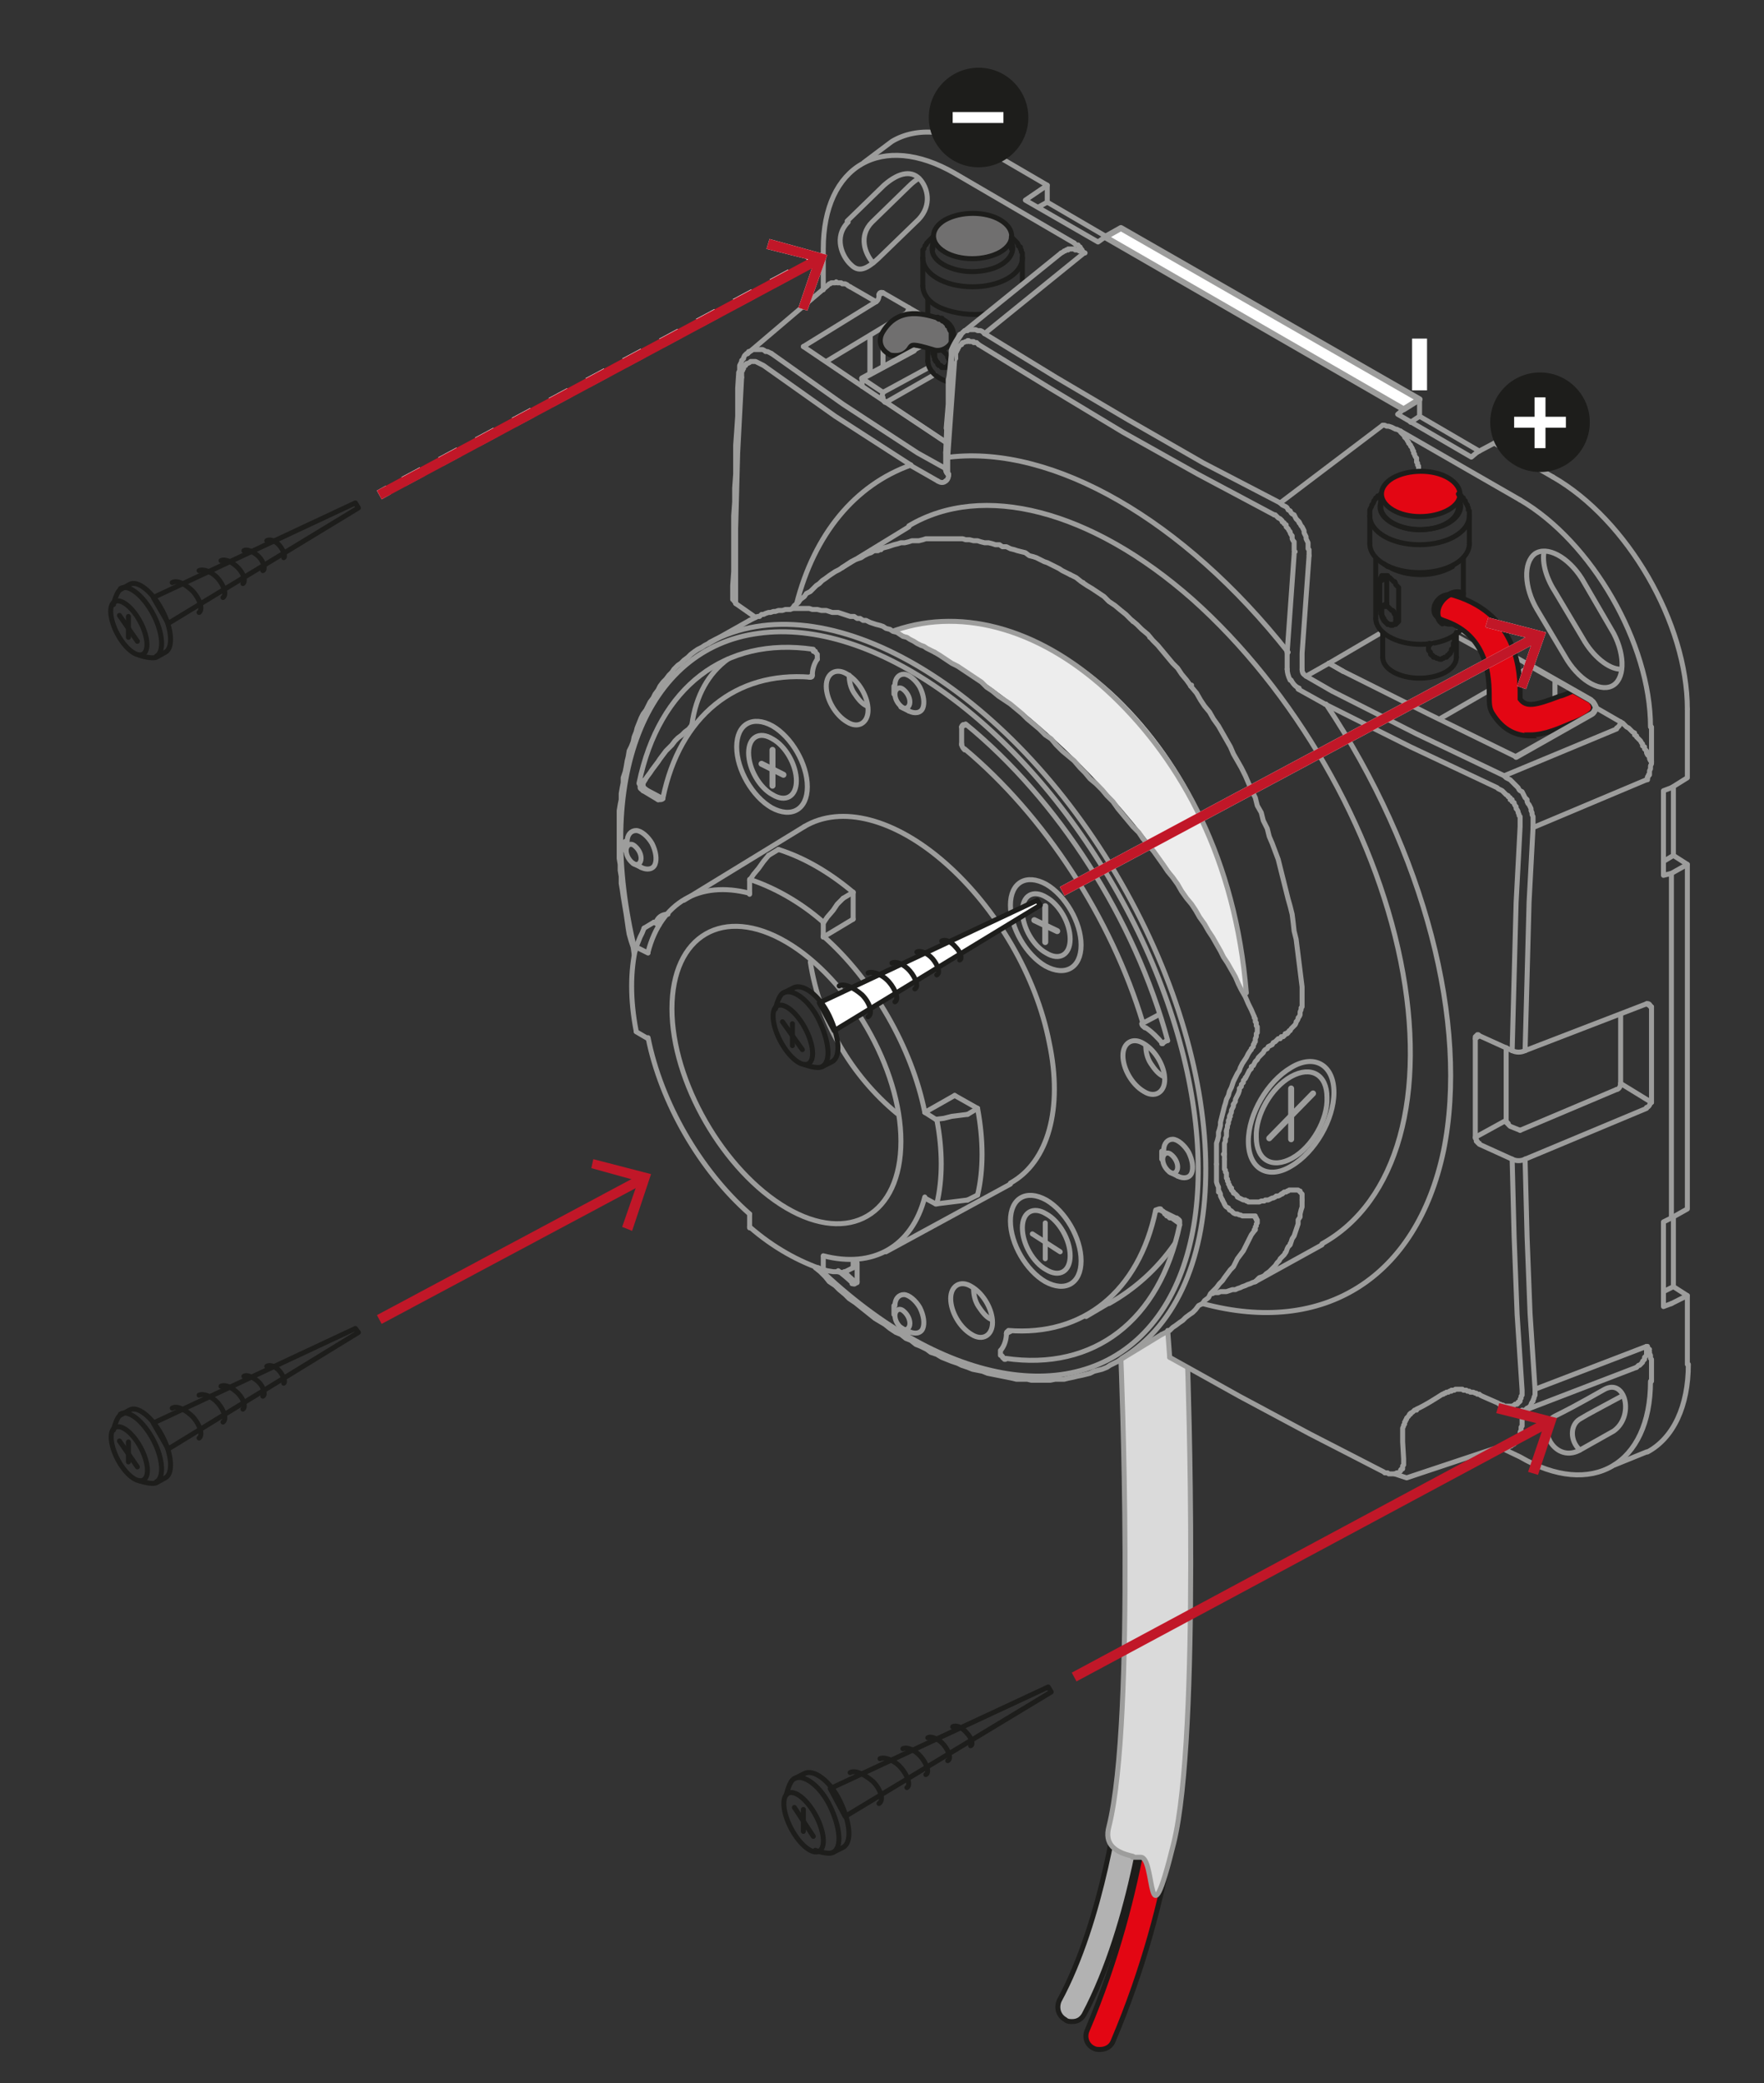 <?xml version="1.0" encoding="UTF-8"?>
<svg xmlns="http://www.w3.org/2000/svg" version="1.1" viewBox="0 0 177.2 209.2">
  <rect x="0" y="0" width="177.2" height="209.2" fill="#333333" stroke="none"/>
  <!-- Generator: Adobe Illustrator 29.5.1, SVG Export Plug-In . SVG Version: 2.1.0 Build 141)  -->
  <defs>
    <style>
      .st0, .st1, .st2, .st3, .st4, .st5, .st6, .st7, .st8, .st9, .st10, .st11, .st12, .st13, .st14 {
        stroke-linejoin: round;
      }

      .st0, .st1, .st3, .st15, .st16, .st7, .st8, .st9, .st11, .st17, .st14 {
        stroke-linecap: round;
      }

      .st0, .st1, .st3, .st15, .st18, .st19, .st20, .st21 {
        stroke: #9d9d9c;
      }

      .st0, .st1, .st8 {
        stroke-width: .6px;
      }

      .st0, .st2, .st3, .st15, .st4, .st5, .st22, .st6, .st16, .st8, .st9, .st20, .st21, .st23, .st24, .st10, .st12, .st17, .st13 {
        fill: none;
      }

      .st1, .st7, .st25 {
        fill: #fff;
      }

      .st2, .st4, .st6, .st13 {
        stroke: #c11728;
      }

      .st2, .st10 {
        stroke-dasharray: 2.1 2.1;
      }

      .st3, .st15, .st26, .st22, .st16, .st7, .st27, .st9, .st18, .st20, .st28, .st11, .st17, .st14 {
        stroke-width: .5px;
      }

      .st15 {
        stroke-linejoin: bevel;
      }

      .st4, .st12 {
        stroke-dasharray: 1.9 1.9;
      }

      .st26, .st22, .st16, .st7, .st27, .st8, .st9, .st28, .st11, .st17, .st14 {
        stroke: #1d1d1b;
      }

      .st26, .st29, .st16, .st30, .st31, .st27, .st18, .st19, .st20, .st21, .st28, .st32, .st23, .st24, .st33, .st34 {
        stroke-miterlimit: 10;
      }

      .st26, .st31, .st32 {
        fill: #b2b2b2;
      }

      .st5, .st23, .st24, .st10, .st12 {
        stroke: #fff;
      }

      .st35 {
        fill: #c11728;
      }

      .st29, .st30 {
        stroke-width: .4px;
      }

      .st29, .st30, .st31, .st32, .st33, .st34 {
        stroke: #878787;
      }

      .st29, .st33 {
        fill: #e94e1b;
      }

      .st6 {
        stroke-dasharray: 2.1 2.1;
      }

      .st30 {
        fill: #878787;
      }

      .st36, .st32, .st33 {
        opacity: .8;
      }

      .st36, .st37 {
        display: none;
      }

      .st31, .st34 {
        stroke-width: .5px;
      }

      .st27, .st38, .st11 {
        fill: #706f6f;
      }

      .st39 {
        fill: #1d1d1b;
      }

      .st18, .st19, .st40 {
        fill: #ededed;
      }

      .st19 {
        stroke-width: .4px;
      }

      .st41 {
        fill: #dadada;
      }

      .st21, .st32, .st33 {
        stroke-width: .4px;
      }

      .st28, .st42, .st14 {
        fill: #e30613;
      }

      .st23 {
        stroke-width: 1.1px;
      }

      .st24 {
        stroke-width: 1.5px;
      }

      .st34 {
        fill: #e6332a;
      }
    </style>
  </defs>
  <g id="Wire_Right" class="st36">
    <path class="st29" d="M38.4,65.8c0,.2,0,.4,0,.6.3.6,1,.9,1.6.6,7.3-3.1,17.8-3.6,19.2-3.6.6,0,1.1-.3,1.3-.8.2-.6-.2-1.3-.8-1.5-.6-.2-12.3.2-20.6,3.7-.4.2-.7.6-.7,1Z"/>
    <path class="st30" d="M41.2,68.1c0,.2,0,.3,0,.5.2.6.9,1,1.5.8,12.7-4.1,24-3.6,24.2-3.6.7,0,1.2-.5,1.3-1.1,0-.7-.5-1.2-1.1-1.3-.5,0-11.8-.6-25,3.7-.5.2-.8.6-.8,1Z"/>
    <path class="st19" d="M89.6,63.4s-6.6-1.2-14.2-2-1.2-.1-1.8-.2c-5.7-.6-11.7-1-15.6-.5s-1.4,1.4-1.6,2.6,0,.5,0,.7c.2,1.6.7,2.6,2.3,2.4,2.4-.3,5.5-.3,8.8,0,10.2.6,22.6,2.8,22.6,2.8,0,0,3.7-.2,4-3.2s-4.6-2.6-4.6-2.6Z"/>
    <path class="st25" d="M72.3,58.5l3.5,3.5s-3.5,1.4-5.6,3.5-2.7,1.8-2.7,1.8l-.8,1.7,28,8.4,4.2-7.7v-5.6l-26.6-5.6Z"/>
    <path class="st25" d="M94.7,57.1"/>
  </g>
  <g id="Wire_below">
    <path class="st26" d="M107.7,203c-.2,0-.5,0-.7-.2-.7-.4-.9-1.2-.6-1.9,4.4-8.1,6-20.2,6.1-21.7,0-.6.4-1.2,1.1-1.4.8-.2,1.5.3,1.7,1.1.1.7-1.5,14.2-6.4,23.4-.3.5-.7.7-1.2.7Z"/>
    <path class="st28" d="M110.5,205.8c-.2,0-.4,0-.6-.1-.7-.3-1-1.1-.7-1.8,6.1-14.3,6.7-27.4,6.7-27.5,0-.8.7-1.4,1.5-1.3.8,0,1.4.7,1.3,1.4,0,.6-.6,13.7-6.9,28.5-.2.5-.7.8-1.3.8Z"/>
    <path class="st41" d="M114.6,186.5c-.3,0-.5,0-.8-.1-1.8-.4-2.9-1.2-2.4-3,2.7-10.8,1.2-46.9,1.2-46.9l4.9-2.8v2.4c0,0,1.9,1.1,1.9,1.1,0,0,1.3,37-1.4,47.9s-1.8,1.4-3.3,1.4Z"/>
    <path class="st20" d="M119.3,137.2s1.3,37-1.4,47.9-1.8,1.4-3.3,1.4-.5,0-.8-.1c-1.8-.4-2.9-1.2-2.4-3,2.7-10.8,1.2-46.9,1.2-46.9"/>
  </g>
  <g id="Wire_behind" class="st37">
    <path class="st32" d="M200.9,48.1c0,.2.1.4.1.6,0,.7-.6,1.2-1.3,1.1-8.1-.6-18.3,2.4-19.6,2.8-.5.2-1.1,0-1.5-.4-.4-.5-.3-1.3.3-1.7.5-.4,11.9-3.9,21-3.2.5,0,.9.3,1,.7Z"/>
    <path class="st33" d="M202.2,44.8c0,.1.1.3.1.5,0,.7-.5,1.2-1.2,1.2-13.6.2-24.3,4.4-24.4,4.5-.6.3-1.3,0-1.6-.7-.3-.6,0-1.3.7-1.6.4-.2,11.2-4.4,25.2-4.6.5,0,.9.3,1.1.7Z"/>
    <path class="st40" d="M185.3,48.4c0,.2.2.4.2.7.3,1.6.1,2.7-1.5,3-9.6,1.7-37.9,15.8-37.9,15.8l-4-2.9,1.9-.9.2-1.8s29.1-14.2,38.8-15.9c1.4-.2,1.8.9,2.3,2.1Z"/>
    <path class="st21" d="M144.2,62.3s29.1-14.2,38.8-15.9c1.4-.2,1.8.9,2.3,2.1s.2.4.2.7c.3,1.6.1,2.7-1.5,3-9.6,1.7-37.9,15.8-37.9,15.8"/>
    <polygon class="st25" points="158.8 51.1 162.3 53.2 165.1 57.4 167.9 62.3 153.9 71.4 146.2 56.7 158.8 51.1"/>
  </g>
  <g id="HIDE" class="st37">
    <path class="st42" d="M205.5,89c-3.3,0-8.3-4.5-15.2-11.5-.5-.5-.9-1-1.3-1.3-4.9-4.9-9.1-8.1-19.4-5.3s-.6-3.1-.4-3.2c10.6-2.8,15.9,0,22.1,6.2.3.3.8.8,1.3,1.3,9.3,9.6,12.1,10.7,12.9,10.6.9-.2,1.7.4,1.9,1.2s-.3,1.7-1.1,1.9c-.2,0-.5,0-.8,0Z"/>
    <path class="st38" d="M196.9,52c-.2,0-.4,0-.6-.1-1.1-.5-3.9-.8-7.3-1.1-10.3-1.1-27.5-2.8-46.3-13.8-2.4-1.4-4.5-3-6.6-4.5-5.8-4.3-10.4-7.7-17-5.1-.8.3-1.7,0-2.1-.9-.3-.8,0-1.7.9-2.1,8.3-3.2,14.3,1.2,20.1,5.6,2,1.5,4.1,3,6.3,4.3,18.2,10.6,35,12.4,45,13.4,4,.4,6.7.7,8.3,1.4.8.4,1.2,1.3.8,2.1-.3.6-.8.9-1.5.9Z"/>
  </g>
  <g id="Layer_1">
    <path class="st40" d="M124.8,99.7h.4c-1.1-13.5-6.1-23.1-12.9-29.7-6.9-6.6-15.2-9.1-22.2-6.7h-.1c15.2,7.2,28,22.1,34.8,36.4Z"/>
    <polyline class="st9" points="95.6 36.1 95.6 33.6 95.6 33.5"/>
    <g>
      <line class="st3" x1="88.7" y1="39.4" x2="93.3" y2="36.9"/>
      <line class="st3" x1="93.9" y1="37.6" x2="89" y2="40.4"/>
      <path class="st9" d="M93.2,36.2c0,.9.8,1.8,2.2,2.2"/>
      <polyline class="st9" points="95.4 36.3 95.4 36.4 95.4 36.5 95.3 36.5 95.3 36.6 95.2 36.7 95.2 36.7 95.2 36.8 95.1 36.8 95 36.9 95 36.9 94.9 36.9 94.8 36.9 94.8 36.9 94.7 36.9 94.6 36.9 94.6 36.8 94.5 36.7 94.4 36.7 94.3 36.7 94.2 36.6 94.2 36.5 94.2 36.4 94.1 36.3 94 36.2 94 36.1 93.9 36.1 93.9 35.9 93.9 35.9 93.9 35.7 93.9 35.7 93.9 35.5 93.9 35.5 93.9 35.4 93.9 35.3 93.9 35.3 93.9 35.2 93.9 35.1 93.9 35.1 94 35.1 94 35 94.1 35 94.2 35 94.2 35 94.3 35 94.4 35 94.5 35.1 94.6 35.1 94.6 35.1 94.7 35.2 94.8 35.3 94.8 35.3 94.9 35.4 95 35.5 95 35.5 95.1 35.6 95.2 35.7 95.2 35.8 95.2 35.9 95.3 36 95.3 36.1 95.4 36.1 95.4 36.3 95.4 36.3"/>
      <polyline class="st9" points="95.6 36.1 95.6 33.6 95.6 33.5 95.6 33.4 95.6 33.2 95.5 33.2 95.4 33 95.4 32.9 95.4 32.8 95.2 32.7 95.2 32.6 95.1 32.5 95 32.4 94.9 32.3 94.8 32.2 94.7 32.2 94.6 32.1 94.6 32 94.4 32 94.4 32 94.3 32 94.2 31.9 94.1 31.9 94 31.9 93.9 32 93.9 32 93.8 32 93.8 32.1 93.8 32.2 93.7 32.2 93.7 32.3 93.7 32.4 93.7 32.5 93.7 35.1 93.7 35.2 93.7 35.3 93.7 35.5 93.7 35.5 93.8 35.7 93.8 35.8 93.9 35.9 93.9 36 93.9 36.1 94 36.3 94.1 36.3 94.2 36.5 94.2 36.5 94.3 36.6 94.4 36.7 94.4 36.7 94.6 36.8 94.6 36.9 94.7 36.9 94.8 36.9 94.9 36.9 95 36.9 95.1 36.9 95.2 36.9 95.2 36.9 95.3 36.8 95.4 36.7 95.4 36.7 95.5 36.6 95.5 36.5 95.6 36.5 95.6 36.4"/>
      <path class="st3" d="M107.5,94.3c0-1.6-1.1-3.5-2.4-4.2-1.3-.8-2.4-.2-2.4,1.4s1.1,3.5,2.4,4.2c1.3.8,2.4.2,2.4-1.4"/>
      <path class="st3" d="M80,78.4c0-1.6-1.1-3.5-2.4-4.2-1.3-.8-2.4-.2-2.4,1.4s1.1,3.5,2.4,4.2c1.3.8,2.4.2,2.4-1.4"/>
      <path class="st3" d="M107.5,126.1c0-1.6-1.1-3.5-2.4-4.2-1.3-.8-2.4-.2-2.4,1.4s1.1,3.5,2.4,4.2c1.3.8,2.4.2,2.4-1.4"/>
      <path class="st3" d="M112.7,136.4c11.3-6.8,11.2-28.1-.1-47.8-11.3-19.7-29.7-30.4-41.3-24.1"/>
      <path class="st3" d="M82.2,127.3c12.7,12.2,26.7,14.4,33.8,5.3,7.1-9.1,5.4-27.2-4.1-43.6-9.5-16.5-24.2-27-35.7-25.4-11.4,1.5-16.6,14.7-12.4,31.9"/>
      <polyline class="st3" points="126 102.1 125.7 101.4 125.4 100.8 125.1 100.1 124.7 99.4 124.4 98.8 124.1 98.1 123.7 97.4 123.3 96.7 122.9 96.1 122.6 95.5 122.2 94.8 121.8 94.1 121.4 93.5 121 92.8 120.5 92.1 120.1 91.4 119.7 90.8 119.2 90.2 118.7 89.5 118.3 88.8 117.8 88.1 117.3 87.5 116.9 86.9 116.4 86.2 115.9 85.5 115.4 84.9 114.8 84.2 114.4 83.6 113.8 83 113.3 82.4 112.8 81.8 112.3 81.2 111.8 80.5 111.2 79.9 110.7 79.3 110.1 78.7 109.5 78.2 109 77.6 108.5 77.1 107.9 76.4 107.3 75.9 106.7 75.4 106.1 74.8 105.6 74.2 105 73.8 104.4 73.2 103.8 72.7 103.2 72.2 102.7 71.7 102.1 71.2 101.5 70.7 100.9 70.3 100.3 69.9 99.7 69.4 99.1 69 98.6 68.5 98 68.1 97.4 67.7 96.8 67.3 96.2 66.9 95.6 66.6 95 66.2 94.4 65.8 93.9 65.5"/>
      <path class="st3" d="M95.5,130.4c0,1.3.9,2.9,2.1,3.6,1.1.7,2.1.1,2.1-1.2,0-1.3-.9-2.9-2.1-3.6-1.1-.7-2.1-.1-2.1,1.2"/>
      <path class="st3" d="M67.1,91.8c-.6,0-1,.3-1.2.8"/>
      <path class="st3" d="M83,68.9c0,1.3.9,2.9,2.1,3.6,1.1.7,2.1.1,2.1-1.2,0-1.3-.9-2.9-2.1-3.6-1.1-.7-2.1-.1-2.1,1.2"/>
      <path class="st3" d="M85.3,67.8c0,.5.1,1.2.5,1.8.4.6.8,1.1,1.3,1.3"/>
      <path class="st3" d="M97.8,129.4c0,.5.1,1.2.5,1.8.4.6.8,1.1,1.3,1.3"/>
      <path class="st3" d="M118.3,117.2c0-.5-.3-1-.7-1.3s-.8,0-.8.5.3,1,.7,1.3.8,0,.8-.5"/>
      <path class="st3" d="M118.3,118.1c.6.3,1.2.2,1.4-.3s.1-1.3-.3-2.1c-.4-.7-1.1-1.3-1.6-1.3s-.9.4-.9,1.1"/>
      <path class="st3" d="M91.4,132.9c0-.5-.3-1-.7-1.3s-.8,0-.8.5.3,1,.7,1.3.8,0,.8-.5"/>
      <path class="st3" d="M91.3,133.7c.6.3,1.2.2,1.4-.3s.1-1.3-.3-2.1c-.4-.7-1.1-1.3-1.6-1.3s-.9.4-.9,1.1"/>
      <path class="st3" d="M64.4,86.2c0-.5-.3-1-.7-1.3s-.8,0-.8.5.3,1,.7,1.3.8,0,.8-.5"/>
      <path class="st3" d="M64.4,87.1c.6.3,1.2.2,1.4-.3s.1-1.3-.3-2.1c-.4-.7-1.1-1.3-1.6-1.3s-.9.4-.9,1.1"/>
      <path class="st3" d="M112.8,106c0,1.3.9,2.9,2.1,3.6,1.1.7,2.1.1,2.1-1.2,0-1.3-.9-2.9-2.1-3.6-1.1-.7-2.1-.1-2.1,1.2"/>
      <path class="st3" d="M115.1,105c0,.5.1,1.2.5,1.8.4.6.8,1.1,1.3,1.3"/>
      <path class="st3" d="M91.4,70.5c0-.5-.3-1-.7-1.3s-.8,0-.8.5.3,1,.7,1.3.8,0,.8-.5"/>
      <path class="st3" d="M91.3,71.4c.6.3,1.2.2,1.4-.3s.1-1.3-.3-2.1c-.4-.7-1.1-1.3-1.6-1.3s-.9.4-.9,1.1"/>
      <path class="st3" d="M74,75"/>
      <path class="st3" d="M101.5,122.6c0,2.3,1.6,5,3.5,6.1,2,1.1,3.6.2,3.6-2.1,0-2.3-1.6-5-3.5-6.1-2-1.1-3.6-.2-3.6,2.1"/>
      <path class="st3" d="M101.5,90.9"/>
      <path class="st3" d="M63.9,95c-.6,2.5-.6,5.4,0,8.5"/>
      <polyline class="st3" points="64.7 93.2 64.5 93.7 64.3 94.1 64.1 94.6 63.9 95.1"/>
      <path class="st3" d="M75.3,89.7c-5-1.3-8.9.9-10.2,5.9"/>
      <line class="st3" x1="82.7" y1="94.1" x2="85.7" y2="92.3"/>
      <path class="st3" d="M92.9,111.7c-1.3-6.5-5.2-13.3-10.2-17.7"/>
      <line class="st3" x1="92.9" y1="111.7" x2="95.9" y2="110"/>
      <path class="st3" d="M82.7,126.1c5,1.3,8.9-.9,10.2-5.9"/>
      <path class="st3" d="M65.1,104.2c1.3,6.5,5.2,13.3,10.2,17.7"/>
      <path class="st3" d="M101.5,118.8c3.8-2.1,5.3-7.5,3.9-14.1-1.3-6.7-5.3-13.5-10.4-18-5.1-4.5-10.5-5.9-14.2-3.7"/>
      <line class="st3" x1="64.7" y1="93.2" x2="65.7" y2="92.6"/>
      <polyline class="st3" points="122.2 116.9 122.2 116.6 122.2 116.2 122.2 115.9 122.2 115.6 122.2 115.2 122.2 114.8 122.3 114.5 122.4 114.1 122.4 113.7 122.5 113.4 122.6 113 122.6 112.7 122.7 112.3 122.8 111.9 122.9 111.5 123 111.1 123.1 110.8 123.2 110.4 123.4 110 123.5 109.6 123.7 109.2 123.8 108.9 123.9 108.6 124.1 108.2 124.3 107.8 124.5 107.5 124.6 107.2 124.8 106.8 125 106.5 125.2 106.2 125.4 105.8 125.6 105.5 125.7 105.4 125.7 105.3 125.8 105.2 125.9 105.1 125.9 105 125.9 104.9 126 104.8 126 104.7 126.1 104.6 126.1 104.5 126.1 104.4 126.1 104.3 126.2 104.1 126.2 104.1 126.2 103.9 126.2 103.8 126.3 103.7 126.3 103.6 126.3 103.5 126.3 103.3 126.3 103.3 126.3 103.1 126.2 103 126.2 102.9 126.2 102.8 126.2 102.7 126.1 102.6 126.1 102.5 126.1 102.4 126.1 102.3 126 102.2 126 102.1"/>
      <polyline class="st3" points="93.9 65.5 93.5 65.3 93.1 65.1 92.8 64.9 92.5 64.8 92.1 64.6 91.8 64.4 91.4 64.2 91.1 64 90.7 63.9 90.4 63.7 90.1 63.5 89.7 63.4 89.4 63.2 89 63.1 88.7 62.9 88.4 62.8 88 62.7 87.7 62.6 87.4 62.5 87 62.3 86.7 62.3 86.4 62.1 86.1 62.1 85.8 61.9 85.4 61.9 85.1 61.8 84.8 61.7 84.5 61.6 84.2 61.5 83.9 61.5 83.6 61.5 83.3 61.4 83 61.3 82.7 61.3 82.5 61.3 82.1 61.2 81.9 61.2 81.6 61.2 81.3 61.1 81 61.1 80.7 61.1 80.4 61.1 80.2 61.1 79.9 61.1 79.6 61.1 79.4 61.2 79.2 61.2 78.9 61.2 78.6 61.3 78.4 61.3 78.2 61.3 77.9 61.4 77.7 61.4 77.4 61.5 77.2 61.5 76.9 61.6 76.7 61.7 76.5 61.7 76.3 61.9 76.1 61.9 75.9 62 75.7 62.1 75.5 62.2 75.3 62.3"/>
      <polyline class="st3" points="116.7 134 116.7 134 117.1 133.8 117.5 133.6 117.8 133.3 118.1 133.1 118.5 132.8 118.8 132.6 119.1 132.3 119.5 132 119.8 131.8 120.1 131.5 120.4 131.1 120.8 130.9 121 130.6 121.4 130.3 121.6 129.9 121.9 129.6 122.2 129.3 122.5 128.9 122.8 128.6 123 128.3 123.3 127.9 123.6 127.5 123.9 127.2 124.1 126.8 124.3 126.4 124.6 126 124.9 125.6 125.1 125.2 125.3 124.8 125.5 124.4 125.7 124 126 123.6 126 123.5 126.1 123.4 126.1 123.4 126.1 123.2 126.1 123.2 126.2 123.1 126.2 123 126.2 123 126.2 122.9 126.3 122.8 126.3 122.7 126.3 122.7 126.3 122.6 126.3 122.5 126.3 122.5 126.2 122.5 126.2 122.4 126.2 122.3 126.1 122.3 126.1 122.2 126.1 122.2 126.1 122.1 126 122.1 125.9 122.1 125.9 122.1 125.8 122.1 125.7 122.1 125.7 122.1 125.6 122.1 125.4 122.1 125.2 122.1 125 122.1 124.8 122.1 124.6 122 124.5 122 124.3 121.9 124.1 121.9 123.9 121.8 123.8 121.7 123.7 121.6 123.5 121.5 123.4 121.3 123.2 121.2 123.1 121.1 123 120.9 122.9 120.7 122.8 120.5 122.7 120.3 122.6 120.1 122.6 119.9 122.5 119.7 122.4 119.5 122.4 119.2 122.3 119 122.2 118.7 122.2 118.4 122.2 118.1 122.2 117.8 122.2 117.5 122.2 117.2 122.2 116.9"/>
      <line class="st3" x1="95.9" y1="110" x2="98.2" y2="111.3"/>
      <path class="st3" d="M98.2,120c.6-2.5.6-5.5,0-8.7"/>
      <path class="st3" d="M90.5,114.6c0-7.3-5.2-16.3-11.5-20-6.3-3.7-11.5-.7-11.5,6.7,0,7.3,5.2,16.3,11.5,20,6.3,3.7,11.5.7,11.5-6.7"/>
      <path class="st3" d="M117.3,104.5c-3.3-12.2-11-24.2-20.3-31.8"/>
      <path class="st3" d="M116.8,104.8c-.5-.6-1.1-1.2-1.7-1.6"/>
      <path class="st3" d="M114.7,102.8c0,.2.2.3.3.4"/>
      <path class="st3" d="M114.8,102.7c-3.2-10.6-9.9-20.8-17.9-27.5"/>
      <path class="st3" d="M96.6,74.7c0,.2.1.4.3.6"/>
      <line class="st3" x1="96.6" y1="73" x2="96.6" y2="74.8"/>
      <path class="st3" d="M97,72.8c-.1,0-.2-.1-.3,0,0,0-.1.1-.1.2"/>
      <path class="st3" d="M101,136.4c8.9,1.3,15.5-3.8,17.5-13.4"/>
      <polyline class="st3" points="101 136.5 100.9 136.5 100.9 136.4 100.8 136.4 100.7 136.3 100.7 136.3 100.7 136.2 100.6 136.1 100.5 136.1 100.5 136 100.5 135.9 100.5 135.9 100.5 135.8 100.5 135.7 100.5 135.7 100.5 135.6"/>
      <path class="st3" d="M100.6,135.5c.3-.4.5-1,.5-1.6"/>
      <path class="st3" d="M101.3,133.7c-.1,0-.2,0-.2.2"/>
      <path class="st3" d="M101.3,133.6c7.5.6,13.1-3.9,14.8-12.1"/>
      <path class="st3" d="M116.6,121.4c-.2,0-.3,0-.4.1"/>
      <line class="st3" x1="118.1" y1="122.3" x2="116.5" y2="121.5"/>
      <path class="st3" d="M118.5,123c0-.1,0-.3,0-.4,0-.1-.2-.2-.3-.3"/>
      <path class="st3" d="M81.7,65.2c-8.9-1.3-15.5,3.8-17.5,13.4"/>
      <polyline class="st3" points="81.7 65.3 81.7 65.4 81.8 65.4 81.9 65.4 81.9 65.5 82 65.6 82 65.6 82.1 65.7 82.1 65.8 82.1 65.8 82.1 65.9 82.1 66 82.1 66 82.1 66.1 82.1 66.2 82.1 66.2"/>
      <path class="st3" d="M82.1,66.2c-.3.4-.5,1-.5,1.6"/>
      <path class="st3" d="M81.4,68c.1,0,.2,0,.2-.2"/>
      <path class="st3" d="M81.4,68c-7.5-.6-13.1,3.9-14.8,12.1"/>
      <path class="st3" d="M66.2,80.3c.2,0,.3,0,.4-.1"/>
      <line class="st3" x1="66.1" y1="80.3" x2="64.6" y2="79.4"/>
      <path class="st3" d="M64.3,78.7c0,.1,0,.3,0,.4,0,.1.2.2.3.3"/>
      <path class="st3" d="M84.2,127.6c.5.4,1,.8,1.4,1.2"/>
      <path class="st3" d="M86.1,126.9c0-.1,0-.3-.2-.4"/>
      <line class="st3" x1="86.1" y1="128.8" x2="86.1" y2="127"/>
      <path class="st3" d="M85.6,128.9c.1,0,.2.1.3,0,0,0,.1-.1.1-.2"/>
      <line class="st3" x1="85.7" y1="127.3" x2="84.7" y2="127.8"/>
      <line class="st3" x1="97.2" y1="120.5" x2="98.2" y2="120"/>
      <line class="st3" x1="98.2" y1="111.3" x2="97.2" y2="111.9"/>
      <line class="st3" x1="84.7" y1="90.2" x2="85.7" y2="89.6"/>
      <path class="st3" d="M85.7,89.6c-2.5-2.1-5-3.5-7.5-4.3"/>
      <line class="st3" x1="78.2" y1="85.3" x2="77.2" y2="85.9"/>
      <line class="st3" x1="85.7" y1="126.6" x2="85.7" y2="127.3"/>
      <line class="st3" x1="85.7" y1="89.6" x2="85.7" y2="92.3"/>
      <polyline class="st3" points="82.7 127.5 83.1 127.6 83.7 127.7 84.1 127.7 84.7 127.8"/>
      <path class="st3" d="M75.3,123.2c2.4,2.1,5,3.5,7.4,4.3"/>
      <polyline class="st3" points="97.2 120.5 96.4 120.6 95.6 120.7 94.8 120.8 94 120.9"/>
      <polyline class="st3" points="94 112.4 94.8 112.3 95.6 112.1 96.4 112 97.2 111.9"/>
      <path class="st3" d="M94.1,120.9c.6-2.5.6-5.4,0-8.5"/>
      <polyline class="st3" points="84.7 90.2 84.1 90.8 83.7 91.4 83.1 92.1 82.7 92.7"/>
      <polyline class="st3" points="75.3 88.4 75.7 87.8 76.2 87.2 76.7 86.5 77.2 85.9"/>
      <path class="st3" d="M82.7,92.6c-2.4-2.1-5-3.5-7.4-4.3"/>
      <line class="st3" x1="65.7" y1="92.6" x2="66.2" y2="92.9"/>
      <line class="st3" x1="75.3" y1="123.3" x2="75.3" y2="121.9"/>
      <line class="st3" x1="82.7" y1="126.2" x2="82.7" y2="127.5"/>
      <line class="st3" x1="94" y1="120.9" x2="92.9" y2="120.3"/>
      <line class="st3" x1="92.9" y1="111.7" x2="94" y2="112.4"/>
      <line class="st3" x1="82.7" y1="92.7" x2="82.7" y2="94.1"/>
      <line class="st3" x1="75.3" y1="89.8" x2="75.3" y2="88.4"/>
      <line class="st3" x1="63.9" y1="95.1" x2="65.1" y2="95.7"/>
      <line class="st3" x1="65.1" y1="104.3" x2="63.9" y2="103.6"/>
      <path class="st3" d="M126,123.5s0,0,.1,0"/>
      <line class="st3" x1="85.6" y1="128.9" x2="85.9" y2="128.8"/>
      <path class="st3" d="M84.8,127.7c.4.4.7.7,1.1,1"/>
      <path class="st3" d="M85.9,128.7c0,0,.1,0,.2,0"/>
      <line class="st3" x1="64.2" y1="78.7" x2="64.8" y2="78.3"/>
      <polyline class="st3" points="69.5 72.8 69.2 73.2 68.8 73.5 68.5 73.8 68.1 74.1 67.8 74.4 67.5 74.8 67.2 75.1 66.9 75.4 66.6 75.8 66.3 76.2 66.1 76.5 65.8 76.9 65.5 77.3 65.3 77.6 65 78 64.8 78.3"/>
      <path class="st3" d="M73.1,66.2c-1.9,1.4-3.2,3.6-3.6,6.6"/>
      <line class="st3" x1="66.4" y1="80.1" x2="64.9" y2="79.3"/>
      <line class="st3" x1="64.9" y1="79.3" x2="64.6" y2="79.4"/>
      <line class="st3" x1="66.1" y1="80.3" x2="66.4" y2="80.1"/>
      <line class="st3" x1="81.3" y1="68" x2="81.5" y2="67.9"/>
      <polyline class="st3" points="64.8 78.3 64.7 78.4 64.7 78.5 64.7 78.5 64.6 78.6 64.6 78.7 64.6 78.7 64.6 78.8 64.6 78.9 64.6 78.9 64.6 79 64.7 79.1 64.7 79.1 64.8 79.2 64.9 79.3"/>
      <line class="st3" x1="66.4" y1="80.1" x2="66.5" y2="80.1"/>
      <line class="st3" x1="69.5" y1="72.8" x2="69.7" y2="72.9"/>
      <line class="st3" x1="114.7" y1="102.8" x2="116.4" y2="101.9"/>
      <line class="st3" x1="96.9" y1="72.8" x2="96.6" y2="73"/>
      <line class="st3" x1="116.7" y1="104.8" x2="117.2" y2="104.5"/>
      <path class="st3" d="M97,72.8s0,0,0,0"/>
      <polyline class="st3" points="117.7 122.3 117.5 122.3 117.4 122.2 117.3 122.1 117.2 122.1 117.1 121.9 117 121.9 116.9 121.7 116.8 121.6"/>
      <line class="st3" x1="116.5" y1="121.4" x2="116.1" y2="121.6"/>
      <path class="st3" d="M111.4,130.9c2.5-1.4,4.8-3.4,6.6-6"/>
      <line class="st3" x1="101.5" y1="133.7" x2="101.1" y2="133.9"/>
      <polyline class="st3" points="71.2 64.6 70.8 64.8 70.5 65 70.1 65.2 69.8 65.4 69.4 65.7 69.1 66 68.7 66.3 68.4 66.6 68.1 66.8 67.7 67.2 67.5 67.5 67.2 67.8 66.9 68.2 66.6 68.5 66.3 68.9 66.1 69.3 65.8 69.7 65.6 70.1 65.3 70.5 65.1 70.9 64.9 71.3 64.6 71.7 64.4 72.1 64.2 72.6 64 73.1 63.9 73.5 63.7 74 63.6 74.5 63.4 75 63.2 75.4 63.1 76 63 76.4 62.9 77 62.8 77.5 62.6 78.1 62.6 78.6 62.5 79.1 62.4 79.7 62.4 80.3 62.3 80.8 62.2 81.4 62.2 82 62.2 82.6 62.2 83.2 62.2 83.7 62.2 84.3 62.2 84.9 62.2 85.5 62.2 86.2 62.3 86.8 62.3 87.4 62.4 88 62.4 88.7 62.5 89.3 62.6 90 62.7 90.6 62.8 91.2 62.9 91.8 63 92.5 63.1 93.2 63.2 93.8 63.4 94.5 63.6 95.1 63.7 95.8"/>
      <polyline class="st3" points="81.9 127.3 82.4 127.7 82.9 128.2 83.3 128.7 83.9 129.1 84.3 129.5 84.9 130 85.3 130.4 85.9 130.8 86.4 131.2 86.9 131.6 87.4 132 87.9 132.4 88.4 132.7 88.9 133 89.4 133.4 90 133.8 90.5 134 91 134.4 91.5 134.6 92 135 92.5 135.2 93.1 135.5 93.5 135.8 94.1 136 94.6 136.3 95.1 136.5 95.6 136.7 96.2 136.9 96.6 137.1 97.2 137.3 97.7 137.5 98.2 137.6 98.7 137.7 99.2 137.9 99.7 138 100.2 138.1 100.7 138.2 101.2 138.3 101.7 138.4 102.1 138.5 102.7 138.5 103.2 138.5 103.6 138.6 104.1 138.6 104.6 138.6 105 138.6 105.5 138.6 106 138.5 106.4 138.5 106.9 138.5 107.3 138.4 107.8 138.3 108.2 138.2 108.7 138.1 109.1 138 109.5 137.9 109.9 137.7 110.3 137.6 110.7 137.5 111.2 137.3 111.5 137.1 111.9 136.9 112.3 136.7 112.6 136.5"/>
      <line class="st3" x1="116.7" y1="116.4" x2="116.7" y2="115.6"/>
      <line class="st3" x1="117.5" y1="117.7" x2="118.3" y2="118.1"/>
      <line class="st3" x1="89.8" y1="132" x2="89.8" y2="131.1"/>
      <line class="st3" x1="90.5" y1="133.3" x2="91.3" y2="133.8"/>
      <line class="st3" x1="62.8" y1="85.4" x2="62.8" y2="84.5"/>
      <line class="st3" x1="63.6" y1="86.7" x2="64.4" y2="87.1"/>
      <line class="st3" x1="89.8" y1="69.7" x2="89.8" y2="68.9"/>
      <line class="st3" x1="90.5" y1="71" x2="91.3" y2="71.4"/>
      <line class="st3" x1="68.7" y1="90.4" x2="80.8" y2="83"/>
      <line class="st3" x1="89" y1="125.7" x2="101.5" y2="118.9"/>
      <line class="st3" x1="116.7" y1="134" x2="112.6" y2="136.5"/>
      <line class="st3" x1="75.3" y1="62.3" x2="71.2" y2="64.6"/>
      <line class="st3" x1="109.1" y1="132.2" x2="111.3" y2="130.9"/>
      <line class="st3" x1="117.7" y1="122.3" x2="118.4" y2="122.8"/>
      <path class="st3" d="M95,48.3c.2-.1.3-.4.3-.7"/>
      <path class="st3" d="M95,47.2c0,.2.1.3.3.5"/>
      <polyline class="st3" points="128 51.7 120.3 47.6 112.8 43.4 105.5 39 98.3 34.6"/>
      <polyline class="st3" points="98.9 33.5 106.1 37.9 113.4 42.2 120.9 46.5 128.6 50.5"/>
      <path class="st3" d="M130.9,67.6c0,.1.2.2.3.3"/>
      <path class="st3" d="M129.7,68.3c.2.4.5.7.8.8"/>
      <polyline class="st3" points="108.7 25.3 108.5 25.2 108.4 25.2 108.3 25.1 108.1 25.1 108 25.1 107.9 25 107.7 25 107.6 25 107.5 25 107.3 25 107.3 25.1 107.1 25.1 107 25.2 106.9 25.2 106.8 25.3 106.6 25.4"/>
      <path class="st3" d="M108.7,25.3s0,0,0,0"/>
      <polyline class="st3" points="107.9 24.4 108 24.5 108.1 24.6 108.3 24.6 108.4 24.8 108.5 24.8 108.6 25 108.7 25.1 108.7 25.2"/>
      <path class="st3" d="M165.7,77.8s0,0-.1,0"/>
      <polyline class="st3" points="165.9 76.5 165.9 76.7 165.8 76.9 165.8 77.1 165.8 77.2 165.7 77.4 165.7 77.5 165.7 77.7 165.6 77.9"/>
      <polyline class="st3" points="162.8 72.5 162.8 72.6 163 72.6 163.1 72.7 163.2 72.8 163.3 72.9 163.4 73 163.6 73.1 163.7 73.2 163.8 73.3 163.9 73.4 164 73.5 164.2 73.6 164.2 73.8 164.4 73.9 164.4 74 164.6 74.2 164.7 74.3 164.8 74.4 164.9 74.6 165 74.7 165 74.9 165.2 75 165.2 75.2 165.3 75.3 165.4 75.4 165.4 75.6 165.5 75.8 165.6 75.9 165.7 76 165.7 76.2 165.8 76.4 165.9 76.5"/>
      <path class="st3" d="M162.4,73.1c.2-.1.4-.4.4-.6"/>
      <path class="st3" d="M165.5,135.5c0-.1,0-.2,0-.3"/>
      <path class="st3" d="M165.7,135.5s0,0-.1,0"/>
      <line class="st3" x1="165.4" y1="135.2" x2="165.6" y2="135.5"/>
      <polyline class="st3" points="130.8 120.5 130.8 120.9 130.8 121.2 130.7 121.5 130.6 121.9 130.6 122.2 130.4 122.5 130.4 122.9 130.3 123.2 130.2 123.5 130.1 123.8 130 124.1 129.8 124.4 129.7 124.7 129.6 125 129.4 125.2 129.3 125.4 129.2 125.7 129 126 128.8 126.2 128.6 126.4 128.5 126.6 128.3 126.8 128.1 127.1 127.9 127.3 127.7 127.5 127.5 127.7 127.2 127.9 127 128.1 126.8 128.2 126.5 128.3 126.3 128.5 126.1 128.7"/>
      <polyline class="st3" points="84.6 57 84.9 56.8 85.2 56.6 85.5 56.4 85.9 56.2 86.2 56.1 86.5 56 86.8 55.8 87.2 55.6 87.5 55.5 87.8 55.3 88.2 55.3 88.5 55.1 88.8 55 89.2 54.9 89.5 54.8 89.8 54.7 90.2 54.6 90.5 54.5 90.9 54.5 91.3 54.4 91.6 54.3 91.9 54.3 92.3 54.3 92.7 54.2 93 54.1 93.3 54.1 93.7 54.1 94.1 54.1 94.5 54.1 94.8 54.1 95.2 54.1 95.6 54.1 96 54.1 96.3 54.1 96.7 54.1 97 54.2 97.4 54.2 97.8 54.3 98.2 54.3 98.5 54.4 98.9 54.5 99.3 54.5 99.7 54.6 100 54.7 100.4 54.7 100.7 54.9 101.1 54.9 101.5 55.1 101.9 55.2 102.2 55.3 102.6 55.4 103 55.5 103.4 55.8 103.8 55.9 104.1 56 104.5 56.2 104.9 56.4 105.2 56.5 105.6 56.7 106 56.9 106.4 57.1 106.7 57.3 107.1 57.5 107.5 57.7"/>
      <polyline class="st3" points="98.3 34.6 98.2 34.5 98.1 34.4 98 34.4 97.8 34.4 97.8 34.3 97.6 34.3 97.6 34.3 97.4 34.3 97.3 34.2 97.2 34.2 97.2 34.3 97 34.3 97 34.3 96.8 34.4 96.8 34.4 96.7 34.4 96.6 34.5 96.6 34.6 96.4 34.7 96.4 34.7 96.3 34.8 96.3 34.9 96.2 35 96.2 35.1 96.1 35.2 96.1 35.3 96 35.4 96 35.5 96 35.7 96 35.8 96 35.9 95.9 36.1 95.2 45.9"/>
      <line class="st3" x1="95.2" y1="45.9" x2="95.2" y2="45.9"/>
      <path class="st3" d="M129.4,65.5c-10.5-13.3-23.6-20.8-34-19.6"/>
      <line class="st3" x1="129.3" y1="65.5" x2="129.3" y2="65.5"/>
      <polyline class="st3" points="129.3 65.5 130 55.7 130 55.5 130.1 55.4 130 55.3 130 55.1 130 55 130 54.9 130 54.7 130 54.5 130 54.4 129.9 54.3 129.8 54.1 129.8 53.9 129.8 53.8 129.7 53.7 129.6 53.5 129.6 53.4 129.5 53.3 129.4 53.1 129.3 53 129.2 52.9 129.2 52.7 129 52.6 129 52.5 128.8 52.4 128.8 52.3 128.6 52.1 128.6 52.1 128.4 52 128.3 51.9 128.2 51.8 128.1 51.7 128 51.7"/>
      <polyline class="st3" points="107.5 57.7 108.1 58 108.6 58.4 109.2 58.8 109.7 59.1 110.3 59.5 110.9 59.9 111.4 60.4 112 60.8 112.6 61.3 113.1 61.7 113.6 62.2 114.2 62.7 114.7 63.2 115.3 63.7 115.8 64.3 116.3 64.8 116.8 65.4 117.3 66 117.8 66.6 118.3 67.1 118.7 67.7 119.2 68.3 119.7 69 120.2 69.6 120.6 70.3 121 70.9 121.5 71.5 121.9 72.2 122.4 72.9 122.8 73.6 123.2 74.3 123.6 75 123.9 75.7 124.3 76.4 124.7 77.1 125.1 77.9 125.4 78.6 125.7 79.3 126.1 80.1 126.3 80.9 126.7 81.6 126.9 82.4 127.3 83.2 127.5 84 127.8 84.7 128.1 85.5 128.4 86.3 128.6 87.1 128.8 87.9 129 88.7 129.2 89.5 129.4 90.3 129.6 91 129.8 91.8 129.9 92.6 130 93.5 130.2 94.3 130.3 95.1 130.4 95.9 130.5 96.7 130.6 97.5 130.7 98.3 130.8 99.1 130.8 99.9 130.8 100 130.8 100.2 130.8 100.4 130.8 100.5 130.8 100.6 130.8 100.8 130.8 101 130.8 101.1 130.7 101.2 130.7 101.4 130.6 101.6 130.6 101.7 130.6 101.9 130.5 102.1 130.4 102.2 130.4 102.3 130.3 102.5 130.2 102.6 130.2 102.7 130.1 102.9 130 103 129.9 103.1 129.8 103.2 129.7 103.3 129.6 103.5 129.5 103.5 129.4 103.7 129.3 103.7 129.2 103.8 129.1 103.9 129 104 128.9 104.1 128.7 104.1 128.6 104.3 128.4 104.3 128.2 104.5 128.1 104.6 127.9 104.7 127.8 104.9 127.6 105 127.4 105.1 127.3 105.3 127.1 105.4 127 105.5 126.9 105.7 126.7 105.9 126.5 106.1 126.4 106.2 126.3 106.4 126.1 106.6 126 106.8 125.9 107 125.7 107.1 125.7 107.3 125.5 107.5 125.4 107.7 125.3 107.9 125.2 108.1 125.1 108.3 124.9 108.5 124.9 108.7 124.7 108.9 124.7 109.1 124.5 109.3 124.5 109.5 124.4 109.8 124.3 110 124.2 110.2 124.1 110.4 124.1 110.6 123.9 110.9 123.9 111.1 123.8 111.3 123.7 111.5 123.7 111.7 123.6 111.9 123.5 112.1 123.5 112.4 123.4 112.6 123.4 112.8 123.3 113 123.3 113.2 123.2 113.5 123.2 113.7 123.2 113.9 123.2 114.1 123.1 114.3 123.1 114.6 123 114.8 123 115 123 115.2 123 115.4 123 115.6 123 115.8 123 115.9 123 116.1 123 116.3 123 116.5 123 116.7 123 116.8 123 117 123 117.2 123 117.4 123.1 117.5 123.1 117.7 123.2 117.8 123.2 118 123.2 118.2 123.2 118.3 123.3 118.4 123.3 118.6 123.4 118.7 123.4 118.9 123.5 119 123.5 119.1 123.6 119.3 123.7 119.3 123.7 119.5 123.8 119.6 123.9 119.7 123.9 119.8 124.1 119.9 124.1 119.9 124.2 120 124.3 120.1 124.3 120.2 124.5 120.3 124.5 120.3 124.7 120.4 124.7 120.4 124.9 120.5 124.9 120.5 125.1 120.5 125.2 120.6 125.3 120.6 125.4 120.7 125.5 120.7 125.7 120.7 125.7 120.7 125.9 120.7 126 120.7 126.1 120.7 126.3 120.7 126.4 120.7 126.5 120.7 126.7 120.6 126.8 120.6 127 120.6 127.1 120.5 127.3 120.5 127.4 120.5 127.6 120.4 127.8 120.3 127.9 120.3 128.1 120.2 128.2 120.1 128.4 120.1 128.6 120 128.7 119.9 128.9 119.8 129 119.7 129.1 119.7 129.2 119.7 129.3 119.6 129.4 119.6 129.5 119.5 129.6 119.5 129.7 119.5 129.8 119.5 129.9 119.5 130 119.5 130.1 119.5 130.2 119.5 130.2 119.5 130.3 119.5 130.4 119.5 130.4 119.5 130.5 119.6 130.6 119.6 130.6 119.7 130.6 119.7 130.7 119.8 130.8 119.9 130.8 119.9 130.8 120 130.8 120.1 130.8 120.1 130.8 120.2 130.8 120.3 130.8 120.4 130.8 120.5"/>
      <path class="st3" d="M132.8,124.9c7.6-4.2,10.6-15,7.9-28.4-2.7-13.4-10.7-27.2-20.9-36.3-10.2-9-21.1-11.8-28.5-7.4"/>
      <line class="st15" x1="88.5" y1="55.2" x2="88.5" y2="55.2"/>
      <line class="st15" x1="123.6" y1="119.2" x2="123.6" y2="119.2"/>
      <polyline class="st3" points="95 44.4 87.8 39.6 80.7 34.8"/>
      <polyline class="st3" points="152.3 76 143.5 71.7 134.9 67.4"/>
      <polyline class="st3" points="151.3 105.2 151.3 112.5 151.3 112.5 151.3 112.6 151.3 112.7 151.4 112.7 151.4 112.8 151.5 112.8 151.5 112.9 151.5 112.9 151.5 112.9 151.6 113 151.7 113.1 151.7 113.1 152.7 113.5"/>
      <line class="st3" x1="117.5" y1="136.3" x2="117.3" y2="133.6"/>
      <polyline class="st3" points="117.5 136.3 124.5 140.2 131.6 144 138.8 147.7 139 147.8 139.1 147.9 139.2 147.9 139.3 147.9 139.4 147.9 139.5 148 139.6 148 139.8 148 139.8 148 140 148 140 148 140.2 148 140.2 148 140.3 147.9 140.4 147.9 140.5 147.9 140.6 147.8 140.7 147.7 140.7 147.7 140.7 147.6 140.8 147.5 140.9 147.5 140.9 147.4 140.9 147.3 140.9 147.2 141 147.1 141 147 141 146.9 141 146.8 141 146.7 141 146.5 141 146.5 140.9 144.8 140.9 144.7 140.9 144.5 140.9 144.4 140.9 144.3 140.9 144.1 140.9 144 140.9 143.9 140.9 143.7 140.9 143.6 140.9 143.4 140.9 143.4 141 143.2 141 143.1 141.1 143 141.1 142.9 141.1 142.8 141.2 142.7 141.2 142.6 141.3 142.5 141.3 142.4 141.4 142.3 141.5 142.2 141.5 142.2 141.6 142 141.7 142 141.7 141.9 141.9 141.8 141.9 141.8 142 141.7 142.1 141.6 142.2 141.6 142.3 141.6"/>
      <path class="st3" d="M142.3,141.5c.9-.4,1.8-1,2.6-1.5"/>
      <polyline class="st3" points="145 140 145 140 145.1 139.9 145.2 139.9 145.3 139.8 145.4 139.8 145.5 139.8 145.6 139.7 145.8 139.7 145.8 139.6 146 139.6 146.1 139.6 146.2 139.5 146.3 139.5 146.4 139.5 146.6 139.5 146.7 139.5 146.8 139.5 146.9 139.5 147 139.6 147.2 139.6 147.3 139.6 147.4 139.7 147.6 139.7 147.7 139.8 147.9 139.8 148 139.8 148.2 139.9 148.3 139.9 148.4 140 148.6 140 148.7 140.1 148.9 140.2 150.5 140.9 150.6 141 150.7 141 150.9 141.1 151 141.1 151.1 141.2 151.2 141.2 151.3 141.2 151.5 141.2 151.5 141.2 151.7 141.2 151.8 141.2 151.9 141.2 151.9 141.2 152.1 141.1 152.1 141.1 152.2 141 152.3 141 152.4 141 152.5 140.9 152.5 140.8 152.6 140.8 152.7 140.7 152.7 140.6 152.7 140.5 152.8 140.4 152.8 140.3 152.8 140.2 152.9 140.1 152.9 140 152.9 139.9 152.9 139.8 152.9 139.6 152.4 132 152.1 124.2 151.9 116.4"/>
      <polyline class="st3" points="151.9 105.5 148.6 104 148.6 104 148.5 103.9 148.4 103.9 148.4 104 148.3 104 148.3 104.1 148.2 104.1 148.2 104.2 148.2 104.3 148.2 114.2 148.2 114.3 148.2 114.3 148.3 114.4 148.3 114.5 148.3 114.6 148.4 114.6 148.4 114.7 148.5 114.8 148.6 114.8 148.6 114.8 148.6 114.9 151.9 116.4"/>
      <polyline class="st3" points="151.9 105.5 152.1 98.1 152.3 90.6 152.7 83 152.7 82.9 152.7 82.8 152.7 82.6 152.7 82.5 152.7 82.3 152.7 82.2 152.7 82 152.6 81.9 152.6 81.8 152.5 81.6 152.5 81.5 152.4 81.3 152.3 81.2 152.3 81 152.2 80.9 152.1 80.7 152.1 80.6 151.9 80.5 151.9 80.3 151.7 80.3 151.7 80.1 151.5 80 151.5 79.9 151.3 79.8 151.2 79.7 151.1 79.6 151 79.5 150.9 79.4 150.7 79.3 150.7 79.3 150.5 79.2 150.4 79.1 141.7 75 133.1 70.7"/>
      <line class="st3" x1="133.1" y1="70.7" x2="133.1" y2="70.7"/>
      <path class="st3" d="M91.5,46.7c-5.6,2-9.7,6.9-11.5,14"/>
      <path class="st3" d="M120.8,130.9c12.2,3.3,21.5-2.6,24.2-15.3,2.6-12.7-1.9-30.1-11.8-44.9"/>
      <path class="st3" d="M91.5,46.7s0,0,0,0"/>
      <polyline class="st3" points="91.5 46.7 83.9 41.8 76.7 36.7 76.5 36.6 76.5 36.6 76.3 36.5 76.3 36.5 76.1 36.4 76.1 36.4 75.9 36.3 75.9 36.3 75.7 36.3 75.7 36.3 75.6 36.3 75.5 36.3 75.4 36.3 75.3 36.4 75.3 36.4 75.1 36.5 75.1 36.5 75 36.5 74.9 36.6 74.9 36.7 74.8 36.7 74.7 36.8 74.7 36.9 74.7 37 74.6 37.1 74.6 37.2 74.5 37.3 74.5 37.4 74.5 37.5 74.5 37.7 74.5 37.8 74.5 37.9 74.1 45.5 73.9 53.1 73.9 60.6"/>
      <line class="st3" x1="75.9" y1="62" x2="73.9" y2="60.6"/>
      <line class="st3" x1="88.3" y1="29.6" x2="88.3" y2="29.6"/>
      <path class="st3" d="M88.7,29.4c-.2-.1-.4,0-.4.2"/>
      <line class="st3" x1="88.7" y1="29.4" x2="93.2" y2="32"/>
      <line class="st3" x1="160.2" y1="71" x2="162.8" y2="72.5"/>
      <line class="st3" x1="165.9" y1="76.5" x2="165.9" y2="73"/>
      <path class="st3" d="M165.8,73c0-8.4-5.9-18.6-13.1-22.8"/>
      <line class="st3" x1="152.7" y1="50.2" x2="140.7" y2="43.3"/>
      <polyline class="st3" points="140.7 43.3 140.7 43.4 140.8 43.5 140.9 43.6 141 43.7 141.1 43.8 141.1 43.9 141.3 44.1 141.3 44.1 141.4 44.3 141.5 44.4 141.5 44.5 141.7 44.7 141.7 44.8 141.8 44.9 141.9 45.1 141.9 45.2 142 45.3 142 45.5 142.1 45.6 142.1 45.7 142.2 45.9 142.3 46 142.3 46.1 142.3 46.3 142.3 46.4 142.4 46.5 142.4 46.7 142.5 46.8 142.5 46.9 142.5 47.1 142.5 47.2 142.5 47.4"/>
      <line class="st3" x1="146.8" y1="62.9" x2="159.8" y2="70.3"/>
      <path class="st3" d="M160.2,71"/>
      <line class="st3" x1="160.2" y1="71" x2="160.2" y2="71"/>
      <path class="st3" d="M158.9,58.1c-1.4-2.2-3.5-3.3-4.7-2.5-1.2.9-1.1,3.4.2,5.6l2.8,4.7c1.3,2.3,3.4,3.6,4.7,3s1.4-3,.2-5.3l-3.2-5.5Z"/>
      <polyline class="st3" points="131.5 55.8 130.8 65.6 130.8 67.2"/>
      <polyline class="st3" points="133.5 66.6 131.2 67.9 133.8 69.4 142.3 73.7 151.1 77.9 162.4 73.2"/>
      <path class="st3" d="M159.8,71.7"/>
      <line class="st3" x1="134.9" y1="67.4" x2="133.5" y2="66.6"/>
      <polyline class="st3" points="77.5 35.5 84.7 40.6 92.2 45.5 94.9 47 95 46.9"/>
      <line class="st3" x1="88" y1="30.3" x2="80.7" y2="34.8"/>
      <line class="st3" x1="88" y1="30.3" x2="85.4" y2="28.8"/>
      <line class="st3" x1="91.3" y1="31.3" x2="91.3" y2="30.9"/>
      <path class="st3" d="M91.1,31.4c0,0,.1-.1.1-.2"/>
      <path class="st3" d="M82.7,29.1v-.3h0v-3.8c0-8.4,5.9-11.8,13.2-7.6l12,7"/>
      <line class="st3" x1="153.2" y1="116.4" x2="165.4" y2="111.3"/>
      <polyline class="st3" points="153.2 116.4 153.4 124.2 153.7 131.9 154.2 139.5 165.4 135.2"/>
      <polyline class="st3" points="165.6 135.5 165.7 135.7 165.7 135.8 165.7 135.9 165.8 136.1 165.8 136.2 165.8 136.4 165.9 136.5 165.9 136.7 165.9 138.7"/>
      <polyline class="st3" points="167.9 79.1 167.1 79.4 167.1 87.9 167.9 87.7 167.9 122.3 167.1 122.7 167.1 131.2 167.9 130.9"/>
      <line class="st3" x1="165.6" y1="77.9" x2="165.4" y2="78.3"/>
      <polyline class="st3" points="165.4 78.3 154 83.1 153.6 90.6 153.4 98.1 153.2 105.5"/>
      <line class="st3" x1="165.4" y1="100.8" x2="153.2" y2="105.5"/>
      <path class="st3" d="M165.8,101.1c0-.2-.2-.4-.4-.3"/>
      <line class="st3" x1="165.9" y1="101.1" x2="165.9" y2="110.7"/>
      <path class="st3" d="M165.4,111.2c.2,0,.4-.3.4-.6"/>
      <line class="st3" x1="87.4" y1="37.6" x2="87.4" y2="33.8"/>
      <line class="st3" x1="152.7" y1="113.5" x2="162.4" y2="109.4"/>
      <path class="st3" d="M162.4,109.4c.2,0,.4-.3.4-.6"/>
      <line class="st3" x1="162.8" y1="101.9" x2="162.8" y2="108.8"/>
      <polyline class="st3" points="167.9 87.7 169.5 86.8 169.5 121.4 167.9 122.3"/>
      <polyline class="st3" points="169.5 71.2 169.5 78.1 167.9 79.1"/>
      <line class="st3" x1="99.2" y1="15.1" x2="105.2" y2="18.6"/>
      <polyline class="st3" points="111.2 23.8 105.2 20.3 105.2 18.6 103 20.1 110.3 24.3 111 23.8"/>
      <polyline class="st3" points="148.6 45.3 142.6 41.8 142.6 40.1"/>
      <line class="st3" x1="150.1" y1="44.5" x2="156" y2="47.9"/>
      <path class="st3" d="M169.5,71.2c0-8.6-6-19-13.5-23.3"/>
      <polyline class="st3" points="169.5 86.8 168.1 85.9 168.1 79"/>
      <polyline class="st3" points="169.5 137 169.5 130.1 168.1 129.2 168.1 122.3"/>
      <path class="st3" d="M165.5,145.8c2.6-1.4,4.1-4.6,4.1-8.8"/>
      <line class="st3" x1="88.7" y1="36.9" x2="88.7" y2="33"/>
      <line class="st3" x1="129.1" y1="125.8" x2="129.1" y2="125.8"/>
      <line class="st3" x1="108.9" y1="25.4" x2="98.9" y2="33.5"/>
      <line class="st3" x1="128.6" y1="50.5" x2="138.9" y2="42.7"/>
      <polyline class="st3" points="138.9 42.7 139 42.7 139.1 42.7 139.3 42.8 139.5 42.8 139.8 42.9 140 43 140.2 43.1 140.3 43.1 140.5 43.2 140.5 43.2 140.7 43.3"/>
      <polyline class="st3" points="141 41.1 140.4 41.6 147.8 45.9 148.4 45.4"/>
      <line class="st3" x1="108.7" y1="25.2" x2="108.9" y2="25.4"/>
      <line class="st3" x1="95.2" y1="45.9" x2="95.2" y2="47.6"/>
      <path class="st3" d="M94.2,48.3c.3.2.6.2.8,0"/>
      <line class="st3" x1="94.2" y1="48.3" x2="91.4" y2="46.7"/>
      <line class="st3" x1="133.1" y1="70.7" x2="130.4" y2="69.2"/>
      <path class="st3" d="M129.3,67.2c0,.3.1.7.3,1.1"/>
      <line class="st3" x1="129.3" y1="67.2" x2="129.3" y2="65.5"/>
      <line class="st3" x1="148.4" y1="45.4" x2="150.1" y2="44.5"/>
      <line class="st3" x1="167.9" y1="130.9" x2="169.5" y2="130.1"/>
      <line class="st15" x1="123.9" y1="119.7" x2="123.9" y2="119.7"/>
      <line class="st15" x1="123" y1="120.9" x2="123" y2="120.9"/>
      <polyline class="st3" points="152.9 141.6 152.9 142.9 152.9 143 152.9 143.2 152.8 143.3 152.8 143.4 152.8 143.5 152.8 143.6 152.7 143.8 152.7 143.9 152.7 144 152.7 144.1 152.6 144.3 152.5 144.3 152.5 144.5 152.5 144.5 152.4 144.6 152.3 144.7 152.3 144.8 152.2 144.9 152.1 144.9 152.1 145 151.9 145.1 151.9 145.1 151.8 145.2 151.7 145.2 151.6 145.3 151.5 145.3 151.4 145.3 151.3 145.3 151.2 145.3 151.1 145.3 151 145.3 150.9 145.3"/>
      <path class="st3" d="M162.1,143.7c2.1-1.5,1.2-5.3-.9-4.2-3,1.7-3.8,2.1-5,2.7-2,1,0,5,2.7,3.3l3.2-1.8Z"/>
      <line class="st15" x1="153.7" y1="141.3" x2="153.7" y2="141.3"/>
      <line class="st3" x1="87.4" y1="33.8" x2="87.4" y2="37.6"/>
      <path class="st3" d="M123,116.4s0,0,0,0"/>
      <line class="st3" x1="141.7" y1="42.4" x2="142.6" y2="41.8"/>
      <line class="st3" x1="104.3" y1="20.8" x2="105.2" y2="20.3"/>
      <line class="st3" x1="167.1" y1="86.5" x2="168.1" y2="85.9"/>
      <line class="st3" x1="167.1" y1="129.7" x2="168.1" y2="129.2"/>
      <line class="st3" x1="148.2" y1="114.2" x2="151.3" y2="112.5"/>
      <line class="st3" x1="148.6" y1="104" x2="148.2" y2="104.3"/>
      <path class="st3" d="M151.9,105.5c.4.2.9.2,1.3,0"/>
      <path class="st3" d="M151.9,116.4c.4.2.9.2,1.3,0"/>
      <line class="st3" x1="162.8" y1="108.8" x2="165.9" y2="110.7"/>
      <line class="st3" x1="165.9" y1="101.1" x2="165.4" y2="100.8"/>
      <path class="st3" d="M73.7,60.1c0,.1,0,.3.2.4"/>
      <path class="st3" d="M128.8,119.9c0,0,0,0,.1-.1"/>
      <line class="st3" x1="83" y1="36.3" x2="91.3" y2="31.3"/>
      <line class="st3" x1="88.7" y1="29.4" x2="88.3" y2="29.6"/>
      <path class="st3" d="M88,30.3c.2-.1.3-.4.3-.6"/>
      <path class="st3" d="M94.9,46.9s0,0,0,0"/>
      <path class="st3" d="M130.8,67.2c0,.1,0,.3.1.4"/>
      <polyline class="st3" points="75.1 35.5 75.2 35.3 75.3 35.3 75.5 35.2 75.6 35.1 75.7 35.1 75.9 35.1 76 35.1 76.2 35.1 76.3 35.1 76.5 35.1 76.6 35.1 76.8 35.2 76.9 35.3 77.1 35.3 77.3 35.4 77.5 35.5"/>
      <polyline class="st3" points="85.4 28.8 85.2 28.7 85.1 28.6 84.9 28.5 84.7 28.5 84.6 28.5 84.5 28.4 84.3 28.4 84.1 28.4 84 28.3 83.9 28.4 83.7 28.4 83.5 28.4 83.4 28.5 83.3 28.5 83.2 28.6 83.1 28.7"/>
      <polyline class="st3" points="154.2 139.5 154.2 139.8 154.2 140 154.2 140.1 154.1 140.3 154.1 140.4 154 140.6 154 140.7 153.9 140.8 153.8 141 153.8 141.1 153.7 141.2 153.6 141.3 153.5 141.4 153.4 141.4 153.3 141.5 153.2 141.6"/>
      <polyline class="st3" points="165.4 135.5 165.4 135.7 165.4 135.8 165.4 136 165.4 136.1 165.3 136.2 165.2 136.3 165.2 136.5 165.1 136.6 165 136.7 165 136.8 164.9 136.9 164.8 137 164.7 137.1 164.6 137.1 164.5 137.2 164.4 137.3"/>
      <polyline class="st3" points="151.1 77.9 151.2 78 151.3 78.1 151.5 78.2 151.7 78.3 151.8 78.4 151.9 78.5 152.1 78.7 152.2 78.8 152.3 78.9 152.5 79.1 152.6 79.3 152.7 79.4 152.9 79.5 153 79.7 153.1 79.9 153.2 80.1 153.4 80.3 153.4 80.5 153.5 80.7 153.6 80.8 153.7 81 153.8 81.2 153.8 81.4 153.9 81.6 153.9 81.8 154 82 154 82.2 154 82.4 154 82.6 154 82.8 154 82.9 154 83.1"/>
      <path class="st3" d="M165.5,78.3c0-.1,0-.2,0-.3"/>
      <polyline class="st3" points="128.6 50.5 128.7 50.6 128.8 50.7 129 50.8 129.2 50.9 129.3 51 129.4 51.2 129.6 51.3 129.7 51.5 129.8 51.6 130 51.7 130.1 51.9 130.2 52.1 130.4 52.3 130.5 52.4 130.6 52.6 130.7 52.8 130.8 52.9 130.9 53.1 131 53.3 131 53.5 131.1 53.7 131.2 53.9 131.2 54.1 131.3 54.3 131.4 54.5 131.4 54.7 131.4 54.9 131.4 55.1 131.5 55.2 131.5 55.4 131.5 55.6 131.5 55.8"/>
      <polyline class="st3" points="96.7 33.4 96.8 33.3 96.9 33.2 97 33.2 97.2 33.2 97.3 33.1 97.4 33.1 97.6 33.1 97.7 33.1 97.8 33.1 98 33.1 98.2 33.2 98.3 33.2 98.5 33.2 98.7 33.3 98.8 33.4 98.9 33.5"/>
      <path class="st3" d="M109,25.4c0,0-.2-.1-.3-.1"/>
      <path class="st3" d="M95.7,35.6c0,.2,0,.3.3.4"/>
      <path class="st3" d="M95,45.4c0,.1,0,.3.3.4"/>
      <path class="st3" d="M74.3,37.5c0,.1,0,.3.2.4"/>
      <line class="st3" x1="95" y1="47.2" x2="95" y2="47.2"/>
      <polyline class="st3" points="126.1 128.7 125.8 128.8 125.6 128.9 125.3 129 125.1 129.1 124.8 129.2 124.6 129.3 124.3 129.4 124.1 129.5 123.8 129.5 123.5 129.6 123.2 129.7 122.9 129.7 122.6 129.7 122.4 129.8 122 129.8 121.8 129.9"/>
      <polyline class="st3" points="79.6 61.1 79.8 60.8 80.2 60.5 80.4 60.2 80.8 59.9 81 59.6 81.4 59.4 81.7 59.1 82 58.8 82.3 58.6 82.6 58.3 82.9 58.1 83.3 57.8 83.6 57.6 83.9 57.4 84.3 57.2 84.6 57"/>
      <line class="st3" x1="113.8" y1="62.4" x2="113.8" y2="62.4"/>
      <line class="st3" x1="84.6" y1="57" x2="91.3" y2="52.9"/>
      <line class="st3" x1="126.1" y1="128.7" x2="132.8" y2="125"/>
      <line class="st3" x1="122.4" y1="119.7" x2="122.4" y2="119.7"/>
      <path class="st3" d="M86.8,16.3l2.8-2.1c2.5-1.5,6-1.2,9.6.9"/>
      <line class="st3" x1="162.2" y1="147.1" x2="165.4" y2="145.8"/>
      <line class="st3" x1="92.9" y1="24.8" x2="92.9" y2="24.8"/>
      <line class="st3" x1="123.7" y1="119.3" x2="123.7" y2="119.3"/>
      <line class="st3" x1="122.8" y1="120.5" x2="122.8" y2="120.5"/>
      <line class="st3" x1="83.1" y1="28.7" x2="75.1" y2="35.5"/>
      <path class="st3" d="M165.8,138.7c0,8.4-5.9,11.8-13.1,7.6l-2.1-1-9.3,3.1-1.2-.4"/>
      <line class="st3" x1="153.2" y1="141.6" x2="164.4" y2="137.3"/>
      <polyline class="st3" points="95 47.2 95 45.5 95.1 43 95.3 40.6 95.4 38.1 95.6 35.7 95.6 35.5 95.7 35.3 95.7 35.1 95.8 35 95.8 34.9 95.8 34.7 95.9 34.5 96 34.4 96 34.2 96.1 34.1 96.2 34 96.3 33.8 96.4 33.7 96.4 33.6 96.6 33.5 96.7 33.4"/>
      <polyline class="st3" points="73.6 60.2 73.6 58.8 73.7 57.4 73.7 56 73.7 54.6 73.7 53.2 73.7 51.8 73.8 50.4 73.8 49 73.9 47.6 73.9 46.1 73.9 44.7 74 43.3 74.1 41.8 74.1 40.4 74.1 39 74.2 37.5 74.2 37.4 74.3 37.2 74.3 37.1 74.3 36.9 74.3 36.8 74.3 36.7 74.4 36.5 74.5 36.3 74.5 36.2 74.6 36.1 74.7 36 74.7 35.9 74.8 35.7 74.9 35.6 75 35.5 75.1 35.5"/>
      <path class="st3" d="M119.7,68.8s0,0,0,0"/>
      <line class="st15" x1="123.5" y1="119" x2="123.5" y2="119"/>
      <line class="st3" x1="119.6" y1="68.9" x2="119.6" y2="68.9"/>
      <line class="st3" x1="108.8" y1="58.5" x2="108.8" y2="58.5"/>
      <line class="st15" x1="115.5" y1="64" x2="115.5" y2="64"/>
      <line class="st3" x1="133.5" y1="66.6" x2="134.9" y2="67.4"/>
      <polyline class="st3" points="95 44.4 89 40.4 88.9 40.4 88.8 40.3 88.8 40.2 88.8 40.2 88.7 40.1 88.7 40 88.7 40 88.7 39.9 88.6 39.8 88.6 39.8 88.7 39.4 86.6 38 86.6 38.8"/>
      <line class="st3" x1="93.2" y1="34.4" x2="86.6" y2="38"/>
      <line class="st15" x1="129.6" y1="124.9" x2="129.6" y2="124.9"/>
      <line class="st3" x1="153.8" y1="66.9" x2="144.6" y2="72.2"/>
      <line class="st3" x1="146.6" y1="63.2" x2="150.8" y2="65.6"/>
      <line class="st3" x1="146.6" y1="63.2" x2="150.8" y2="65.6"/>
      <path class="st3" d="M150.9,66c.2-.1.2-.3,0-.4"/>
      <line class="st3" x1="150.5" y1="66.2" x2="146.3" y2="63.9"/>
      <line class="st3" x1="138.8" y1="63.5" x2="133.5" y2="66.6"/>
      <path class="st3" d="M151,65.8c0,0,0-.2-.1-.2"/>
      <path class="st3" d="M150.6,66.1c.2-.1.3-.4.3-.5"/>
      <line class="st3" x1="130.5" y1="52.5" x2="130.5" y2="52.5"/>
      <line class="st3" x1="156.2" y1="68.3" x2="156.2" y2="73.8"/>
      <line class="st15" x1="123.2" y1="113.6" x2="123.2" y2="113.6"/>
      <path class="st3" d="M129.3,103.8h0"/>
      <line class="st15" x1="123" y1="115.9" x2="123" y2="115.9"/>
      <line class="st15" x1="122.9" y1="115.9" x2="122.9" y2="115.9"/>
      <path class="st3" d="M129.1,103.8s0,0,0,0"/>
      <line class="st3" x1="123.5" y1="112.3" x2="123.5" y2="112.3"/>
      <line class="st3" x1="123.4" y1="112.5" x2="123.4" y2="112.5"/>
      <line class="st3" x1="123.6" y1="112.1" x2="123.6" y2="112.1"/>
      <line class="st3" x1="123.3" y1="113.1" x2="123.3" y2="113.1"/>
      <line class="st3" x1="123.9" y1="110.9" x2="123.9" y2="110.9"/>
      <line class="st3" x1="125.1" y1="108.2" x2="125.1" y2="108.2"/>
      <path class="st9" d="M92.7,25.9c0,1.6,2.2,2.9,5,2.9s5-1.3,5-2.9"/>
      <path class="st9" d="M93.7,24.6c-.3.9.4,1.8,1.8,2.3,1.3.5,3,.5,4.4,0,1.3-.5,2-1.4,1.8-2.3"/>
      <path class="st9" d="M92.7,28.7c0,.9.7,1.8,2,2.3s2.9.7,4.4.5"/>
      <path class="st11" d="M94.9,22.1c-1.5.9-1.5,2.3,0,3.2,1.5.9,4,.9,5.6,0,1.5-.9,1.5-2.3,0-3.2-1.5-.9-4-.9-5.6,0"/>
      <polyline class="st9" points="102.7 25.9 102.7 25.8 102.7 25.6 102.7 25.4 102.6 25.3 102.6 25.1 102.5 25 102.5 24.8 102.3 24.7 102.3 24.6 102.2 24.4 102.1 24.3 102 24.2 101.9 24.1 101.8 24 101.7 23.9 101.6 23.8"/>
      <polyline class="st9" points="93.7 23.8 93.6 23.9 93.5 24 93.4 24.1 93.3 24.2 93.2 24.3 93.1 24.4 93 24.6 92.9 24.7 92.9 24.8 92.8 25 92.7 25.1 92.7 25.3 92.7 25.4 92.7 25.6 92.7 25.8 92.7 25.9"/>
      <line class="st9" x1="92.7" y1="28.7" x2="92.7" y2="25.9"/>
      <line class="st9" x1="102.7" y1="28.3" x2="102.7" y2="25.9"/>
      <line class="st9" x1="93.7" y1="25" x2="93.7" y2="23.8"/>
      <line class="st9" x1="101.6" y1="25" x2="101.6" y2="23.8"/>
      <line class="st9" x1="93.2" y1="36.3" x2="93.2" y2="30.1"/>
      <path class="st9" d="M137.6,51.8c0,1.6,2.2,2.9,5,2.9s5-1.3,5-2.9"/>
      <path class="st9" d="M138.7,50.5c-.3.9.4,1.8,1.8,2.3,1.3.5,3,.5,4.4,0,1.3-.5,2-1.4,1.8-2.3"/>
      <path class="st9" d="M139.5,56.9c.8.5,2,.8,3.2.8s2.3-.3,3.2-.8"/>
      <path class="st9" d="M137.6,54.6c0,1.6,2.2,2.9,5,2.9s5-1.3,5-2.9"/>
      <path class="st9" d="M138.9,66c0,1.2,1.7,2.1,3.7,2.1s3.7-.9,3.7-2.1"/>
      <polyline class="st9" points="146.2 63.7 146.2 63.7 146.2 63.9 146.2 63.9 146.2 64 146.2 64.2 146.1 64.2 146.1 64.4 146.1 64.4 146.1 64.6 146 64.6 146 64.7 146 64.8 146 64.9 146 65 145.9 65.1 145.9 65.2 145.8 65.2 145.8 65.4 145.8 65.4 145.7 65.5 145.7 65.6 145.6 65.6 145.6 65.7 145.5 65.8 145.4 65.8 145.4 65.9 145.3 66 145.2 66 145.2 66 145.1 66 145 66.1 145 66.1 144.9 66.1 144.8 66.2 144.8 66.2 144.7 66.2 144.6 66.2 144.6 66.2 144.4 66.1 144.3 66.1 144.3 66.1 144.2 66 144.1 66 144.1 66 144 66 144 65.9 143.9 65.8 143.9 65.8 143.8 65.8 143.7 65.7 143.7 65.6 143.7 65.6 143.7 65.5 143.6 65.4 143.6 65.4 143.5 65.3 143.5 65.2 143.5 65.2 143.5 65 143.5 65 143.5 64.9 143.5 64.8 143.6 64.8 143.6 64.6"/>
      <path class="st9" d="M138.7,50.9c0,1.2,1.8,2.3,3.9,2.3s3.9-1,3.9-2.3"/>
      <path class="st14" d="M139.9,48c-1.5.9-1.5,2.3,0,3.2s4,.9,5.6,0,1.5-2.3,0-3.2-4-.9-5.6,0"/>
      <line class="st3" x1="143.9" y1="64.6" x2="143.9" y2="64.6"/>
      <path class="st9" d="M138.2,62.1c0,1.4,2,2.6,4.5,2.6s4.5-1.2,4.5-2.6"/>
      <polyline class="st9" points="140.5 62.1 140.5 59.4 140.5 59.4 140.5 59.2 140.5 59.1 140.5 59 140.4 58.9 140.3 58.8 140.2 58.7 140.2 58.6 140.1 58.4 140 58.4 139.9 58.3 139.8 58.2 139.7 58.1 139.6 58 139.5 58 139.4 57.9 139.4 57.8 139.2 57.8 139.2 57.8 139.1 57.8 139 57.8 139 57.8 138.9 57.8 138.8 57.8 138.8 57.9 138.7 58 138.7 58 138.7 58.1 138.6 58.2 138.6 58.3 138.6 58.4 138.6 61 138.6 61.1 138.6 61.2 138.7 61.3 138.7 61.5 138.7 61.6 138.8 61.7 138.8 61.8 138.8 61.9 138.9 62.1 139 62.1 139 62.3 139.1 62.4 139.2 62.5 139.2 62.5 139.4 62.6 139.4 62.7 139.5 62.7 139.6 62.7 139.7 62.8 139.8 62.8 139.9 62.8 140 62.7 140.1 62.7 140.2 62.7 140.2 62.7 140.3 62.6 140.4 62.5 140.5 62.4 140.5 62.3 140.5 62.3 140.5 62.1 140.5 62.1"/>
      <line class="st9" x1="139.3" y1="58" x2="138.6" y2="58.4"/>
      <polyline class="st9" points="139.3 58 139.3 57.9 139.3 57.8"/>
      <line class="st9" x1="139.3" y1="60.7" x2="139.3" y2="60.6"/>
      <line class="st9" x1="139.3" y1="60.6" x2="138.6" y2="61"/>
      <line class="st9" x1="139.3" y1="60.6" x2="139.3" y2="58"/>
      <polyline class="st9" points="147.6 51.8 147.6 51.6 147.6 51.5 147.6 51.3 147.5 51.2 147.5 51 147.4 50.8 147.4 50.7 147.3 50.6 147.2 50.4 147.2 50.3 147 50.2 147 50 146.8 50 146.8 49.8 146.6 49.8 146.5 49.6"/>
      <polyline class="st9" points="138.7 49.6 138.6 49.8 138.4 49.8 138.3 50 138.2 50 138.1 50.2 138 50.3 138 50.4 137.9 50.6 137.8 50.7 137.8 50.8 137.7 51 137.6 51.2 137.6 51.3 137.6 51.5 137.6 51.6 137.6 51.8"/>
      <line class="st9" x1="139.4" y1="56.9" x2="139" y2="56.6"/>
      <line class="st9" x1="138.9" y1="66" x2="138.9" y2="63.5"/>
      <line class="st9" x1="146.3" y1="66" x2="146.3" y2="63.5"/>
      <line class="st9" x1="137.6" y1="54.6" x2="137.6" y2="51.8"/>
      <line class="st9" x1="147.6" y1="54.6" x2="147.6" y2="51.8"/>
      <line class="st9" x1="138.7" y1="50.9" x2="138.7" y2="49.6"/>
      <line class="st9" x1="138.2" y1="62.1" x2="138.2" y2="56"/>
      <line class="st9" x1="147" y1="62.1" x2="147" y2="56"/>
      <polyline class="st9" points="140.3 62.2 140.2 62.3 140.2 62.3 140.2 62.4 140.2 62.5 140.2 62.5 140.1 62.6 140 62.7 140 62.7 139.9 62.7 139.8 62.7 139.7 62.7 139.6 62.7 139.6 62.7 139.5 62.7 139.4 62.7 139.4 62.6 139.3 62.6 139.2 62.5 139.2 62.4 139.1 62.3 139 62.3 139 62.2 139 62.1 138.9 62 138.9 61.9 138.8 61.8 138.8 61.7 138.8 61.6 138.8 61.5 138.8 61.4 138.8 61.3 138.8 61.3 138.8 61.2 138.8 61.1 138.8 61.1 138.8 61 138.9 60.9 139 60.9 139 60.9 139.1 60.9 139.2 60.9 139.2 60.9 139.3 60.9 139.4 60.9 139.4 60.9 139.5 61 139.6 61.1 139.6 61.1 139.7 61.2 139.8 61.3 139.9 61.3 140 61.4 140 61.5 140 61.5 140.1 61.7 140.2 61.7 140.2 61.8 140.2 61.9 140.2 62 140.2 62.1 140.3 62.2"/>
      <line class="st3" x1="96.7" y1="33.4" x2="106.6" y2="25.4"/>
    </g>
    <path class="st3" d="M81.4,96.6c.9,5.9,4.1,11.4,8.7,15.2"/>
    <path class="st3" d="M125.2,99.7c-1.1-13.4-6.5-23.2-13.4-29.8-6.9-6.6-14.9-9-21.9-6.6"/>
    <path class="st3" d="M128.6,123.2"/>
    <path class="st3" d="M101.5,90.9c0,2.3,1.6,5,3.5,6.1,2,1.1,3.6.2,3.6-2.1,0-2.3-1.6-5-3.5-6.1-2-1.1-3.6-.2-3.6,2.1"/>
    <path class="st3" d="M74,75c0,2.3,1.6,5,3.5,6.1,2,1.1,3.6.2,3.6-2.1,0-2.3-1.6-5-3.5-6.1-2-1.1-3.6-.2-3.6,2.1"/>
    <path class="st3" d="M129.7,108.1c-2,1.1-3.6,3.9-3.5,6.1,0,2.3,1.6,3.2,3.6,2.1,2-1.1,3.6-3.9,3.5-6.1,0-2.3-1.6-3.2-3.6-2.1"/>
    <path class="st3" d="M129.7,107.2c-2.4,1.4-4.3,4.7-4.3,7.4,0,2.8,2,3.9,4.3,2.5,2.4-1.4,4.3-4.7,4.3-7.4,0-2.8-2-3.9-4.3-2.5"/>
    <path class="st9" d="M147.1,61.8c-.6.8-1.5,1.1-2.1.7s-.7-1.4-.1-2.2,1.5-1.1,2.1-.7"/>
    <polyline class="st9" points="93.7 32.4 93.7 32.5 93.7 35.1 93.7 35.2"/>
    <line class="st3" x1="105" y1="122.8" x2="105" y2="126.4"/>
    <line class="st3" x1="103.7" y1="123.9" x2="106.5" y2="125.7"/>
    <path class="st3" d="M155.1,55.4c-.2,1.1.2,2.6,1.1,4l2.8,4.7c1,1.8,2.6,3.1,3.8,3.1"/>
    <path class="st3" d="M85.2,22.3c-1.5,1.5-.6,3.5.3,4.3.9.9,1.8.3,3.3-1.2l3.2-3.1c1.6-1.4,1.3-3.2.5-4.2s-2.1-.9-3.7.5l-3.7,3.6Z"/>
    <path class="st3" d="M92.3,17.9c-.3.2-.6.4-1,.8l-3.7,3.6c-1.4,1.4-.7,3.2.1,4.1"/>
    <path class="st3" d="M162.9,140.2c-2.4,1.3-3.2,1.7-4.2,2.3s-1,2.2,0,3.1"/>
  </g>
  <g id="Wire_top">
    <path class="st28" d="M153.8,73.9c-1.4,0-2.8-.5-3.9-2.3-.3-.5-.3-1-.3-1.8,0-2.7-.6-6.2-4.6-7.5-.8-.3-1.1-.7-.9-1.5.3-.8,1.1-1.3,2-1,6.5,2,6.6,7.8,6.6,10,0,.2,0,.3,0,.4.6.8,1.4.7,4-.3.2,0,1.3-.5,1.3-.5l1.8,1s.6.7,0,1.2-1.6.9-1.9,1c-1.2.5-2.7,1.2-4.2,1.2Z"/>
    <path class="st27" d="M90,35.7c-.3,0-.6,0-.8-.2-.8-.5-1-1.4-.5-2.2,1.6-2.6,4.2-1.8,6-1.2.8.3,1.3,1.2,1,2-.3.8-1.2,1.3-2,1h0c-2-.6-2.1-.5-2.3-.2-.3.5-.8.8-1.4.8Z"/>
    <path class="st8" d="M144.9,62.6c-.6-.4-.7-1.4-.1-2.2s1.5-1.1,2.1-.7"/>
    <line class="st0" x1="153.3" y1="66.6" x2="159.8" y2="70.3"/>
    <path class="st0" d="M152.3,76l7.6-4.3c.2-.1.4-.5.4-.7,0,0-.2-.5-.4-.6"/>
    <line class="st0" x1="91.8" y1="35.2" x2="86.6" y2="38"/>
    <polyline class="st8" points="95.6 36.1 95.6 33.6 95.6 33.5 95.6 33.4 95.6 33.2 95.5 33.2 95.4 33 95.4 32.9 95.4 32.8 95.2 32.7 95.2 32.6 95.1 32.5 95 32.4 94.9 32.3 94.8 32.2 94.7 32.2 94.6 32.1 94.6 32 94.4 32 94.4 32 94.3 32 94.2 31.9"/>
    <path class="st0" d="M95.1,43l.2-2.4v-2.5c.1,0,.3-2.4.3-2.4v-.2h0v-.3s.2-.6.9-1.6"/>
    <polyline class="st1" points="142.6 40.1 141 41.1 111 23.8 112.6 22.9 142.6 40.1"/>
  </g>
  <g id="skruer">
    <line class="st0" x1="105" y1="91" x2="105" y2="94.6"/>
    <line class="st0" x1="103.9" y1="92.4" x2="106.2" y2="93.5"/>
    <line class="st0" x1="129.7" y1="109.3" x2="129.7" y2="114.4"/>
    <line class="st0" x1="127.5" y1="114.3" x2="131.9" y2="109.8"/>
    <line class="st0" x1="77.6" y1="75.3" x2="77.6" y2="78.9"/>
    <line class="st0" x1="76.5" y1="76.7" x2="78.7" y2="77.8"/>
  </g>
  <g id="Wire_left" class="st36">
    <path class="st31" d="M214.9,106.1c0,.2,0,.4,0,.7-.1.8-.8,1.3-1.6,1.2-9.1-1.5-21,.8-22.5,1.3-.6.2-1.3,0-1.7-.6-.4-.7-.2-1.5.5-1.9.6-.4,13.9-3.2,24.2-1.5.5,0,.9.5,1.1.9Z"/>
    <path class="st34" d="M218,103.3c0,.2,0,.4,0,.6,0,.8-.7,1.3-1.5,1.3-15.5-1.1-28,2.6-28.2,2.6-.7.2-1.5-.2-1.7-.9-.2-.7.2-1.5.9-1.7.5-.2,13.2-3.9,29.2-2.7.6,0,1,.4,1.2.9Z"/>
    <path class="st18" d="M160.5,109.9s25.8,1.7,36.7-.9c1.5-.4,1.4-1.7,1.5-3.2s0-.5,0-.8c-.4-1.8-1.1-2.9-2.9-2.5-10.9,2.6-36.5.9-36.5.9,0,0-4.2.7-4.2,4.2s5.6,2.4,5.6,2.4Z"/>
  </g>
  <g id="Monteringsskruer">
    <g>
      <line class="st5" x1="82.1" y1="26.1" x2="81.2" y2="26.5"/>
      <line class="st10" x1="79.4" y1="27.5" x2="39.9" y2="48.7"/>
      <line class="st5" x1="39" y1="49.2" x2="38.1" y2="49.7"/>
      <polygon class="st25" points="77.3 24 77 25 81.8 26.2 80.2 30.9 81.1 31.2 83.1 25.6 77.3 24"/>
    </g>
    <polygon class="st7" points="104.2 90.4 82.3 100.7 83.8 103.5 104.5 90.9 104.2 90.4"/>
    <path class="st17" d="M14,65.8s1.2.4,1.7.2l.9-.5c.8-.4.7-2.3-.3-4.2s-2.5-3.1-3.3-2.6l-.9.5c-.4.2-.7,1.5-.7,1.5"/>
    <path class="st17" d="M15.7,65.9c.8-.4.7-2.3-.3-4.2-1-1.9-2.5-3.1-3.3-2.6"/>
    <ellipse class="st22" cx="13" cy="63" rx="1.3" ry="3" transform="translate(-28.2 13.6) rotate(-28.1)"/>
    <path class="st16" d="M17.3,58.5c.5-.3,1.4.2,2.1.9.7.8,1,1.8.6,2.1"/>
    <path class="st16" d="M20,57.3c.4-.2,1.3.1,1.9.8.6.7.9,1.6.5,1.9"/>
    <path class="st16" d="M22.2,56.3c.4-.2,1.1.1,1.7.7.6.6.8,1.4.5,1.6"/>
    <path class="st16" d="M24.5,55.3c.3-.2,1,.1,1.5.6.5.5.7,1.3.4,1.4"/>
    <path class="st16" d="M26.8,54.3c.3-.2.9,0,1.3.5.4.5.6,1.1.4,1.2"/>
    <polygon class="st9" points="35.7 50.5 15.4 60 16.9 62.6 36 51 35.7 50.5"/>
    <line class="st9" x1="12.9" y1="61.9" x2="12.9" y2="64"/>
    <line class="st9" x1="12" y1="61.8" x2="13.8" y2="64.4"/>
    <path class="st17" d="M14,148.7s1.2.4,1.7.2l.9-.5c.8-.4.7-2.3-.3-4.2s-2.5-3.1-3.3-2.6l-.9.5c-.4.2-.7,1.5-.7,1.5"/>
    <path class="st17" d="M15.7,148.8c.8-.4.7-2.3-.3-4.2-1-1.9-2.5-3.1-3.3-2.6"/>
    <ellipse class="st22" cx="13" cy="145.9" rx="1.3" ry="3" transform="translate(-67.2 23.4) rotate(-28.1)"/>
    <path class="st16" d="M17.3,141.4c.5-.3,1.4.2,2.1.9.7.8,1,1.8.6,2.1"/>
    <path class="st16" d="M20,140.1c.4-.2,1.3.1,1.9.8.6.7.9,1.6.5,1.9"/>
    <path class="st16" d="M22.2,139.2c.4-.2,1.1.1,1.7.7.6.6.8,1.4.5,1.6"/>
    <path class="st16" d="M24.5,138.2c.3-.2,1,.1,1.5.6.5.5.7,1.3.4,1.4"/>
    <path class="st16" d="M26.8,137.2c.3-.2.9,0,1.3.5.4.5.6,1.1.4,1.2"/>
    <polygon class="st9" points="35.7 133.4 15.4 142.9 16.9 145.5 36 133.8 35.7 133.4"/>
    <line class="st9" x1="12.9" y1="144.8" x2="12.9" y2="146.8"/>
    <line class="st9" x1="12" y1="144.7" x2="13.8" y2="147.3"/>
    <path class="st17" d="M80.8,106.9s1.3.5,1.8.2l1-.5c.9-.5.7-2.5-.3-4.6s-2.7-3.3-3.6-2.8l-1,.5c-.5.2-.8,1.6-.8,1.6"/>
    <path class="st17" d="M82.6,107.1c.9-.5.7-2.5-.3-4.6s-2.7-3.3-3.6-2.8"/>
    <ellipse class="st22" cx="79.7" cy="103.9" rx="1.4" ry="3.3" transform="translate(-39.6 49.8) rotate(-28.1)"/>
    <path class="st16" d="M84.3,99c.5-.3,1.5.2,2.3.9.8.8,1.1,1.9.6,2.2"/>
    <path class="st16" d="M87.2,97.7c.4-.2,1.4.1,2.1.9.7.8,1,1.8.6,2"/>
    <path class="st16" d="M89.6,96.7c.4-.2,1.2.1,1.8.8.6.7.9,1.6.5,1.8"/>
    <path class="st16" d="M92.1,95.6c.3-.2,1.1.1,1.6.7.5.6.8,1.4.4,1.6"/>
    <path class="st16" d="M94.6,94.5c.3-.2.9,0,1.4.6.5.5.7,1.2.4,1.3"/>
    <line class="st9" x1="79.6" y1="102.8" x2="79.6" y2="105"/>
    <line class="st9" x1="78.6" y1="102.6" x2="80.6" y2="105.4"/>
    <path class="st17" d="M81.9,185.8s1.3.5,1.8.2l1-.5c.9-.5.7-2.5-.3-4.6s-2.7-3.3-3.6-2.8l-1,.5c-.5.2-.8,1.6-.8,1.6"/>
    <path class="st17" d="M83.7,186c.9-.5.7-2.5-.3-4.6s-2.7-3.3-3.6-2.8"/>
    <ellipse class="st22" cx="80.8" cy="182.9" rx="1.4" ry="3.3" transform="translate(-76.7 59.7) rotate(-28.1)"/>
    <path class="st16" d="M85.4,178c.5-.3,1.5.2,2.3.9.8.8,1.1,1.9.6,2.2"/>
    <path class="st16" d="M88.4,176.6c.4-.2,1.4.1,2.1.9.7.8,1,1.8.6,2"/>
    <path class="st16" d="M90.7,175.6c.4-.2,1.2.1,1.8.8.6.7.9,1.6.5,1.8"/>
    <path class="st16" d="M93.2,174.5c.3-.2,1.1.1,1.6.7.5.6.8,1.4.4,1.6"/>
    <path class="st16" d="M95.7,173.4c.3-.2.9,0,1.4.6.5.5.7,1.2.4,1.3"/>
    <polygon class="st9" points="105.3 169.4 83.4 179.6 84.9 182.4 105.6 169.9 105.3 169.4"/>
    <line class="st9" x1="80.7" y1="181.7" x2="80.7" y2="183.9"/>
    <line class="st9" x1="79.8" y1="181.5" x2="81.7" y2="184.4"/>
  </g>
  <g id="Arrows_dotted" class="st37">
    <g>
      <line class="st5" x1="154.3" y1="64" x2="153.4" y2="64.5"/>
      <line class="st12" x1="151.7" y1="65.4" x2="108.5" y2="88.6"/>
      <line class="st5" x1="107.6" y1="89" x2="106.7" y2="89.5"/>
      <polygon class="st25" points="149.5 62 149.2 63 154 64.2 152.4 68.9 153.3 69.2 155.3 63.5 149.5 62"/>
    </g>
    <g>
      <line class="st13" x1="82.1" y1="26.1" x2="81.2" y2="26.5"/>
      <line class="st2" x1="79.4" y1="27.5" x2="39.9" y2="48.7"/>
      <line class="st13" x1="39" y1="49.2" x2="38.1" y2="49.7"/>
      <polygon class="st35" points="77.3 24 77 25 81.8 26.2 80.2 30.9 81.1 31.2 83.1 25.6 77.3 24"/>
    </g>
    <g>
      <line class="st13" x1="64.5" y1="118.4" x2="63.6" y2="118.9"/>
      <line class="st6" x1="61.7" y1="119.9" x2="39.9" y2="131.6"/>
      <line class="st13" x1="39" y1="132.1" x2="38.1" y2="132.5"/>
      <polygon class="st35" points="59.6 116.4 59.4 117.3 64.1 118.6 62.5 123.2 63.5 123.6 65.4 117.9 59.6 116.4"/>
    </g>
    <g>
      <line class="st13" x1="154.3" y1="64" x2="153.4" y2="64.5"/>
      <line class="st4" x1="151.7" y1="65.4" x2="108.5" y2="88.6"/>
      <line class="st13" x1="107.6" y1="89" x2="106.7" y2="89.5"/>
      <polygon class="st35" points="149.5 62 149.2 63 154 64.2 152.4 68.9 153.3 69.2 155.3 63.5 149.5 62"/>
    </g>
    <g>
      <line class="st13" x1="155.4" y1="142.9" x2="154.6" y2="143.4"/>
      <line class="st4" x1="152.9" y1="144.3" x2="109.6" y2="167.5"/>
      <line class="st13" x1="108.7" y1="168" x2="107.9" y2="168.4"/>
      <polygon class="st35" points="150.6 140.9 150.3 141.9 155.1 143.1 153.5 147.8 154.5 148.1 156.4 142.4 150.6 140.9"/>
    </g>
  </g>
  <g id="Arrows_full">
    <g>
      <line class="st5" x1="154.3" y1="64" x2="106.7" y2="89.5"/>
      <polygon class="st25" points="149.5 62 149.2 63 154 64.2 152.4 68.9 153.3 69.2 155.3 63.5 149.5 62"/>
    </g>
    <g>
      <line class="st13" x1="82.1" y1="26.1" x2="38.1" y2="49.7"/>
      <polygon class="st35" points="77.3 24 77 25 81.8 26.2 80.2 30.9 81.1 31.2 83.1 25.6 77.3 24"/>
    </g>
    <g>
      <line class="st13" x1="64.5" y1="118.4" x2="38.1" y2="132.5"/>
      <polygon class="st35" points="59.6 116.4 59.4 117.3 64.1 118.6 62.5 123.2 63.5 123.6 65.4 117.9 59.6 116.4"/>
    </g>
    <g>
      <line class="st13" x1="154.3" y1="64" x2="106.7" y2="89.5"/>
      <polygon class="st35" points="149.5 62 149.2 63 154 64.2 152.4 68.9 153.3 69.2 155.3 63.5 149.5 62"/>
    </g>
    <g>
      <line class="st13" x1="155.4" y1="142.9" x2="107.9" y2="168.4"/>
      <polygon class="st35" points="150.6 140.9 150.3 141.9 155.1 143.1 153.5 147.8 154.5 148.1 156.4 142.4 150.6 140.9"/>
    </g>
  </g>
  <g id="Minus_og_plus">
    <line class="st24" x1="142.6" y1="39.2" x2="142.6" y2="34"/>
    <g>
      <circle class="st39" cx="98.3" cy="11.8" r="5"/>
      <line class="st23" x1="95.7" y1="11.8" x2="100.8" y2="11.8"/>
    </g>
    <g>
      <circle class="st39" cx="154.7" cy="42.4" r="5"/>
      <line class="st23" x1="152.1" y1="42.4" x2="157.3" y2="42.4"/>
    </g>
    <line class="st23" x1="154.7" y1="45" x2="154.7" y2="39.9"/>
  </g>
</svg>